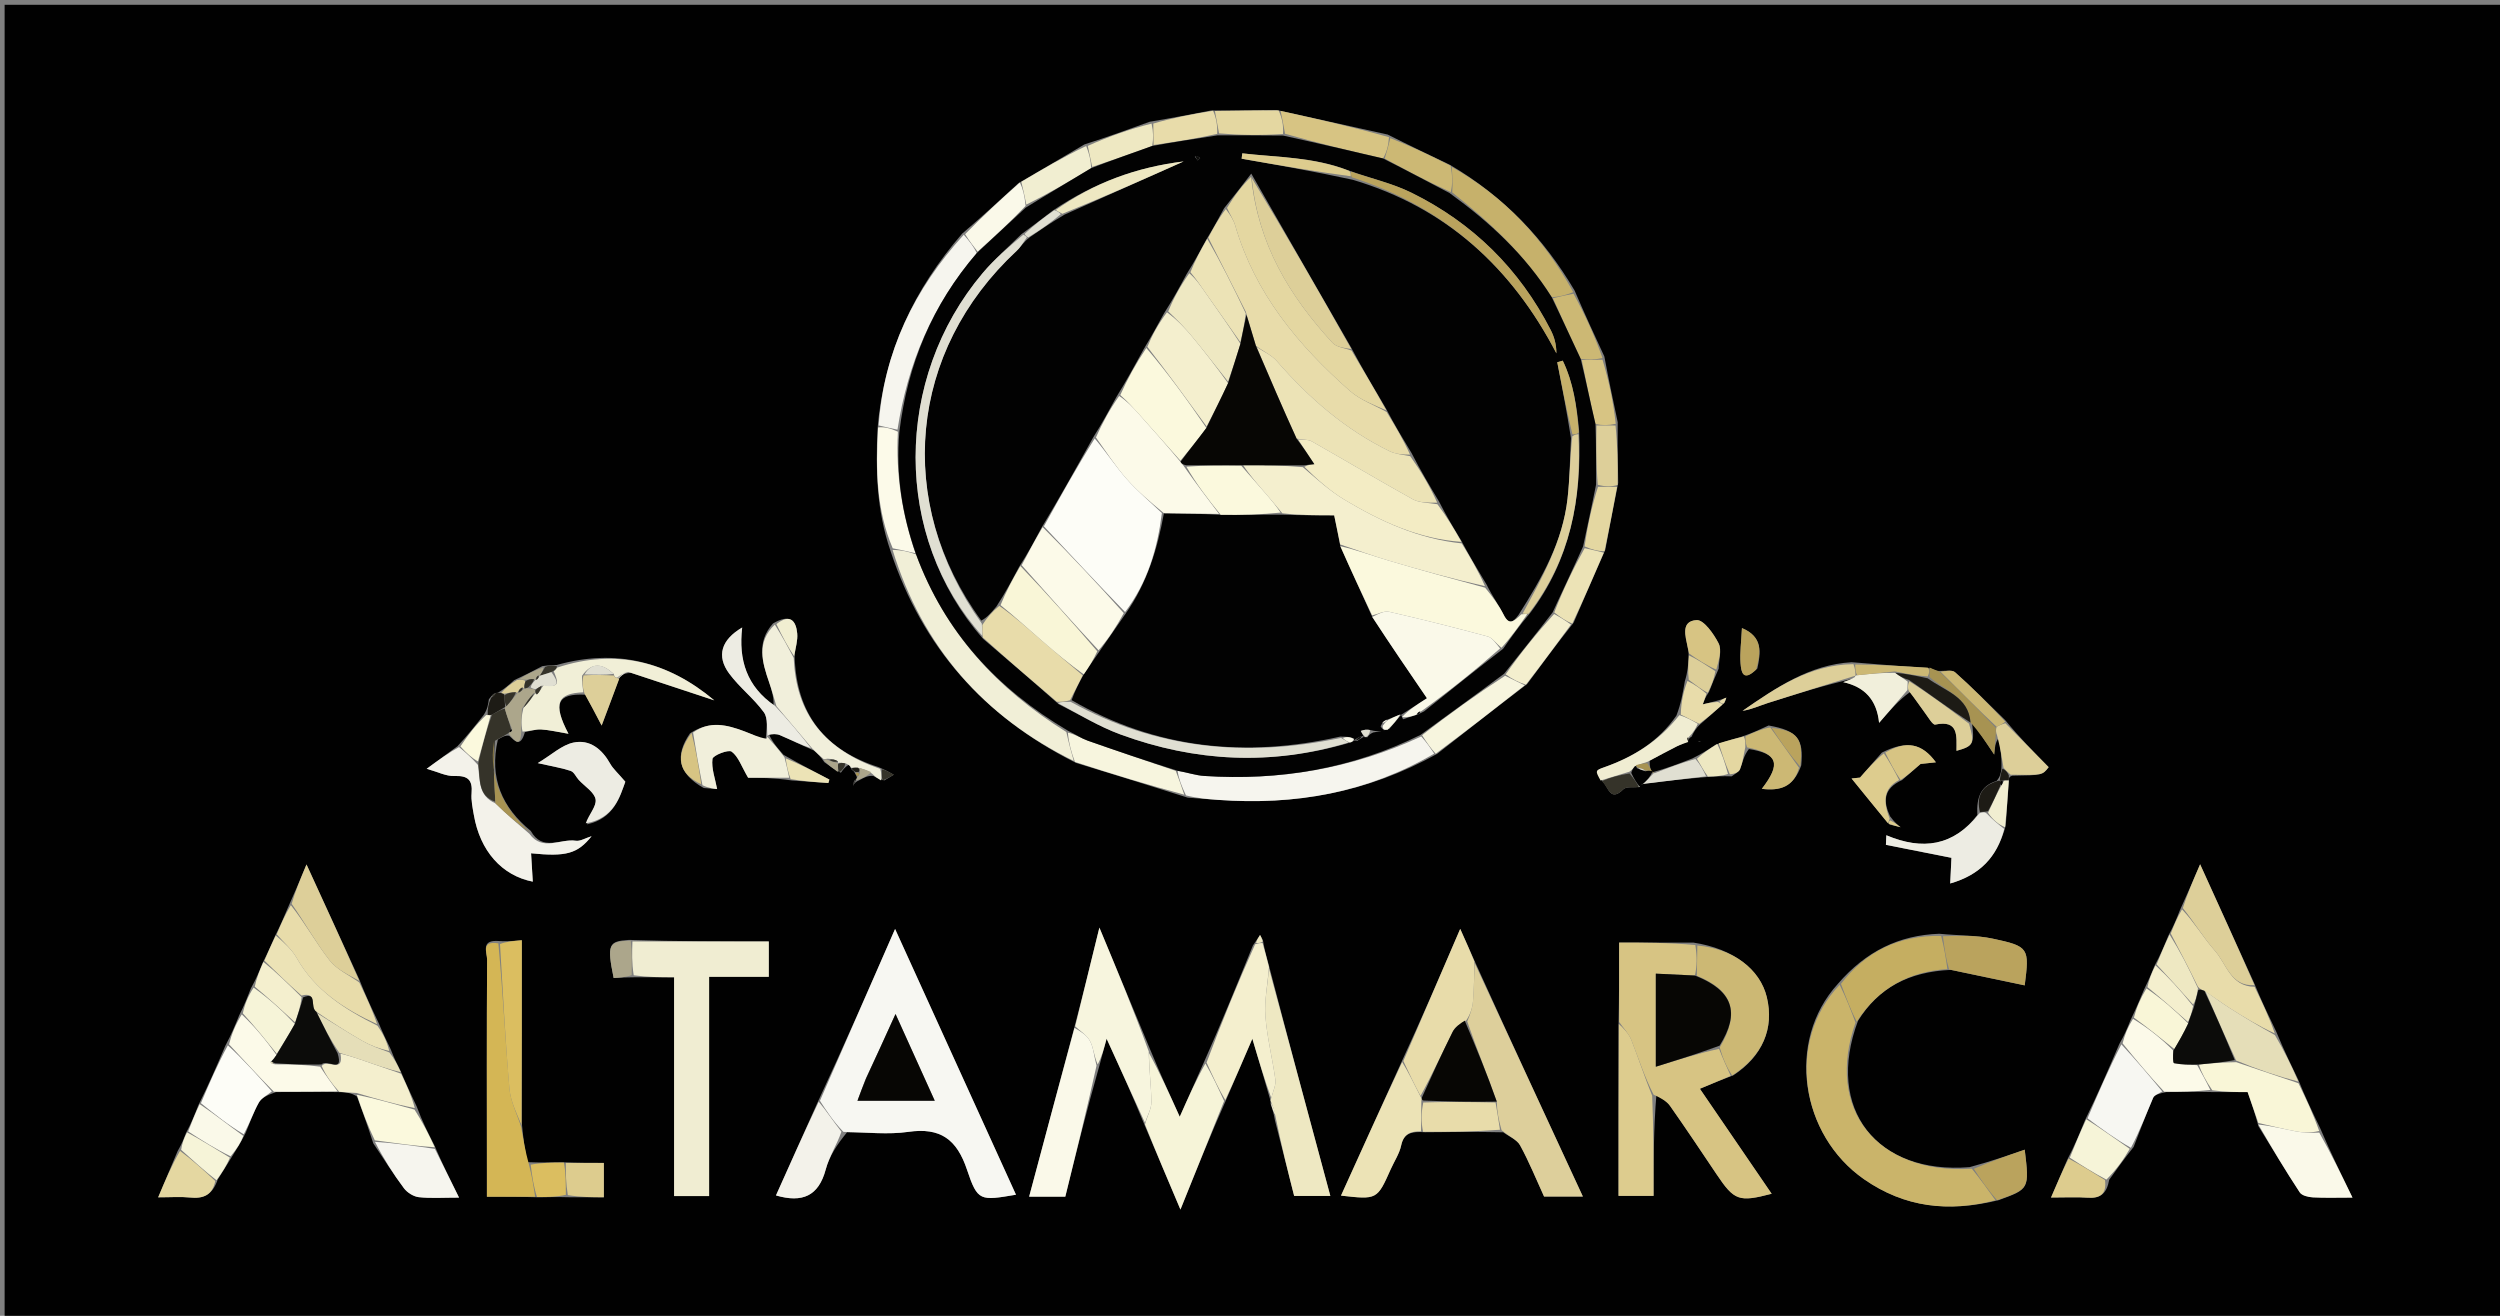 <?xml version="1.0" encoding="UTF-8"?> <svg xmlns="http://www.w3.org/2000/svg" xmlns:xlink="http://www.w3.org/1999/xlink" id="Layer_1" x="0px" y="0px" width="100%" viewBox="0 0 570 300" xml:space="preserve"><rect x="0" y="0" width="570" height="300" fill="#808080" stroke="none"/> <path fill="#010101" opacity="1" stroke="none" d=" M385,301 C256.703,301 128.907,301 1.055,301 C1.055,201.065 1.055,101.131 1.055,1.098 C190.88,1.098 380.76,1.098 570.82,1.098 C570.82,101 570.82,201 570.82,301 C509.131,301 447.315,301 385,301 M195.074,176.559 C195.183,176.698 195.292,176.837 195.377,177.384 C195.377,177.384 195.216,177.76 194.729,178.057 C194.644,178.43 194.559,178.803 194.474,179.176 C194.721,178.714 194.969,178.253 196.066,177.816 C196.982,177.303 197.898,176.791 199.113,176.915 C199.702,177.254 200.291,177.593 201.638,177.927 C202.353,177.497 203.068,177.068 203.783,176.638 C202.844,176.099 201.905,175.559 200.261,174.886 C188.145,171.001 181.462,162.904 181.168,149.246 C181.389,147.636 181.914,145.998 181.766,144.424 C181.481,141.408 180.061,139.897 176.246,142.146 C172.442,146.393 173.765,150.963 175.363,155.574 C175.983,157.363 176.476,159.196 176.355,160.839 C170.3,156.563 168.331,150.486 169.219,143.069 C164.411,145.888 163.318,149.591 166.249,153.563 C168.588,156.733 171.854,159.223 174.166,162.409 C175.155,163.771 174.765,166.133 174.56,168.857 C172.931,168.141 171.331,167.344 169.666,166.723 C165.761,165.265 161.834,164.261 157.322,167.198 C153.776,172.364 154.644,176.404 160.452,179.668 C161.736,179.767 163.02,179.865 163.503,179.902 C163.053,177.513 162.171,175.2 162.443,173.031 C162.542,172.237 166.07,170.831 166.816,171.375 C168.345,172.49 169.05,174.734 170.575,177.33 C172.984,177.33 176.461,177.33 180.593,177.952 C183.349,178.143 186.106,178.334 188.863,178.525 C188.942,178.265 189.02,178.006 189.099,177.746 C185.792,176.01 182.485,174.275 178.64,172.095 C177.416,170.731 176.192,169.367 175.219,167.236 C176.096,167.352 177.051,167.283 177.834,167.617 C180.255,168.65 182.61,169.837 185.579,171.126 C186.333,171.792 187.086,172.458 187.958,173.779 C188.975,174.521 189.993,175.264 191.718,176.173 C192.165,175.538 192.613,174.904 193.485,174.368 C193.761,174.516 193.927,174.744 194.206,175.508 C194.492,175.682 194.778,175.856 195.074,176.559 M123.656,151.88 C121.726,152.888 119.796,153.896 117.247,155.071 C116.176,156.044 115.105,157.017 113.534,157.942 C113.366,157.954 113.199,157.965 112.581,158.194 C112.295,158.394 112.106,158.662 111.466,159.432 C111.305,160.582 111.144,161.732 110.277,163.009 C108.496,165.282 106.716,167.555 104.302,170.142 C102.251,171.644 100.199,173.147 97.283,175.281 C99.816,175.987 101.726,177.004 103.593,176.931 C106.672,176.811 107.783,177.8 107.523,180.86 C107.386,182.479 107.755,184.161 108.034,185.791 C109.445,194.024 114.42,199.628 121.475,201.019 C121.347,198.886 121.218,196.752 121.085,194.55 C129.092,195.363 131.662,194.663 134.891,190.651 C133.399,191.114 132.289,191.841 131.311,191.692 C127.778,191.156 123.678,194.226 121.021,189.454 C114.519,184.14 111.485,177.46 113.509,168.634 C114.365,168.105 115.221,167.576 116.098,167.752 C117.31,168.844 118.639,170.62 119.681,166.916 C120.91,166.698 122.152,166.251 123.365,166.317 C125.214,166.418 127.044,166.875 129.611,167.302 C125.965,160.357 127.079,158.063 133.501,158.4 C134.595,160.489 135.688,162.578 137.177,165.423 C138.826,161.044 139.991,157.95 141.344,154.13 C141.98,153.783 142.615,153.436 143.904,153.416 C150.224,155.505 156.544,157.593 162.864,159.682 C152.222,150.757 140.361,147.83 126.943,151.616 C126.094,151.636 125.245,151.657 123.656,151.88 M455.226,178.057 C451.639,179.156 450.614,181.739 450.831,185.824 C445.395,192.976 438.322,193.916 430.085,190.438 C430.054,191.166 430.022,191.895 429.991,192.623 C434.848,193.585 439.706,194.547 444.932,195.582 C444.866,196.925 444.768,198.923 444.646,201.435 C451.385,199.505 455.331,195.428 457.313,188.252 C457.54,184.839 457.767,181.426 458.065,177.544 C458.065,177.544 457.985,177.078 458.843,176.858 C465.662,176.755 465.662,176.755 467.09,174.911 C463.736,171.506 460.478,168.198 457.165,164.171 C453.382,160.507 449.679,156.752 445.74,153.263 C445.026,152.63 443.347,153.085 441.512,152.949 C440.989,152.697 440.466,152.445 439.253,152.272 C433.826,151.899 428.4,151.525 422.158,150.986 C412.507,151.555 404.926,156.827 397.307,162.068 C399.328,161.766 401.143,160.907 403.038,160.299 C409.654,158.174 416.298,156.136 422.797,154.664 C421.947,154.953 421.097,155.242 420.247,155.531 C425.128,156.606 427.901,159.53 428.434,164.813 C430.896,161.963 432.89,159.656 435.528,157.754 C436.674,159.392 437.788,161.053 438.977,162.659 C439.673,163.599 440.675,165.324 441.223,165.208 C446.682,164.046 446.075,167.936 446.079,171.188 C450.012,170.103 450.26,169.512 449.551,164.353 C451.185,166.802 452.819,169.251 454.676,172.036 C454.817,170.459 454.93,169.187 455.717,168.276 C456.081,170.537 456.446,172.799 456.31,175.45 C456.181,176.277 456.052,177.103 455.226,178.057 M373.505,179.421 C373.494,179.073 373.648,178.878 374.831,178.658 C379.551,178.105 384.271,177.552 389.821,177.106 C391.209,177.02 392.598,176.934 394.834,177.005 C395.487,176.469 396.451,176.057 396.726,175.37 C397.316,173.897 397.55,172.281 398.754,170.782 C405.377,171.853 406.141,174.091 401.699,179.851 C405.828,180.371 408.963,179.434 410.685,174.494 C411.262,168.443 409.845,166.587 403.244,165.413 C401.483,166.233 399.723,167.053 397.207,167.936 C395.423,168.447 393.64,168.958 391.216,169.763 C389.671,170.787 388.125,171.81 385.881,172.917 C383.014,174.038 380.147,175.159 376.567,176.136 C376.339,175.474 376.112,174.812 376.113,173.428 C378.197,172.327 380.268,171.198 382.373,170.139 C383.18,169.733 384.067,169.485 385.02,168.708 C385.02,168.708 385.03,168.239 385.662,167.993 C386.14,167.008 386.618,166.023 387.792,165.008 C389.447,163.541 391.101,162.074 393.235,160.198 C393.358,159.818 393.482,159.439 393.606,159.06 C393.003,159.303 392.4,159.546 391.111,159.879 C390.151,160.121 389.191,160.362 388.231,160.603 C388.516,159.792 388.802,158.98 389.656,157.752 C390.252,156.221 390.848,154.69 391.851,152.461 C391.9,150.51 392.616,148.221 391.84,146.687 C390.741,144.517 388.44,141.281 386.833,141.382 C383.161,141.611 384.293,145.043 384.795,147.581 C384.89,148.059 385.007,148.532 385.013,149.84 C384.914,151.513 384.815,153.185 384.136,155.352 C383.71,157.879 383.285,160.405 382.229,163.141 C378.166,169.05 372.411,172.59 365.784,174.93 C363.677,175.673 363.693,175.72 365.454,178.253 C366.756,179.441 367.091,182.958 370.127,179.953 C370.82,179.267 372.537,179.615 373.505,179.421 M491.2,220.284 C490.563,221.861 489.926,223.437 488.861,225.587 C487.967,227.727 487.073,229.868 485.772,232.567 C485.107,234.233 484.441,235.899 483.21,238.018 C480.79,243.672 478.369,249.326 475.392,255.389 C474.233,258.243 473.074,261.097 471.356,264.376 C470.213,267.035 469.07,269.694 467.634,273.034 C470.902,273.034 473.474,272.892 476.024,273.072 C478.943,273.277 480.341,272.109 480.901,268.98 C482.57,266.643 484.24,264.307 486.466,261.51 C487.929,257.765 489.325,253.991 490.915,250.3 C491.2,249.638 492.283,249.319 493.903,248.993 C497.266,248.942 500.629,248.891 504.889,248.997 C507.476,248.997 510.064,248.997 512.461,248.997 C513.345,251.55 514.122,253.791 514.917,256.761 C518.036,261.812 521.087,266.907 524.347,271.865 C524.828,272.595 526.286,272.942 527.318,272.999 C530.084,273.152 532.865,273.052 536.365,273.052 C533.733,267.635 531.379,262.791 528.992,257.212 C527.345,253.801 525.698,250.39 524.024,246.237 C522.368,242.825 520.712,239.413 519.004,235.27 C517.349,231.842 515.694,228.414 513.99,224.251 C509.995,215.462 505.999,206.672 501.627,197.057 C499.925,201.011 498.631,204.02 496.974,207.636 C496.295,209.374 495.616,211.112 494.395,213.308 C493.498,215.502 492.602,217.697 491.2,220.284 M129.928,272.975 C132.497,272.975 135.066,272.975 137.675,272.975 C137.675,270.075 137.675,267.584 137.675,265.147 C134.555,265.147 131.784,265.147 128.133,264.993 C125.756,265.045 123.38,265.097 120.175,264.971 C119.729,262.311 119.284,259.651 118.972,256.063 C118.972,242.303 118.972,228.543 118.972,214.374 C116.895,214.562 115.448,214.693 113.247,214.532 C109.596,214.433 111.069,217.253 111.06,218.814 C110.959,234.868 111.008,250.922 111.015,266.977 C111.015,268.897 111.015,270.817 111.015,272.851 C115.098,272.851 118.55,272.851 122.872,272.985 C124.922,272.939 126.971,272.893 129.928,272.975 M42.387,258.371 C41.931,259.583 41.474,260.796 40.493,262.471 C39.078,265.831 37.663,269.191 36.063,272.989 C39.009,272.989 41.173,272.81 43.294,273.032 C46.351,273.353 48.432,272.495 49.644,268.911 C50.682,267.27 51.72,265.629 53.085,263.396 C54.004,261.929 54.923,260.462 56.022,258.263 C56.994,255.959 57.797,253.56 59.012,251.392 C59.613,250.319 60.974,249.673 62.914,248.992 C67.603,248.942 72.293,248.892 77.69,249.006 C78.895,249.07 80.099,249.133 81.403,250.021 C82.614,253.344 83.825,256.667 85.108,260.68 C87.418,264.109 89.625,267.615 92.101,270.92 C92.849,271.918 94.292,272.824 95.506,272.958 C98.246,273.259 101.042,273.052 104.661,273.052 C102.605,268.905 100.881,265.425 99.08,261.213 C97.684,258.478 96.289,255.742 95.012,252.29 C93.827,249.796 92.642,247.301 91.313,244.13 C90.599,242.736 89.885,241.342 89.089,239.262 C88.21,237.458 87.332,235.654 86.278,233.131 C84.828,230.09 83.377,227.05 81.902,223.281 C78.047,214.882 74.192,206.484 69.883,197.098 C68.304,200.89 67.236,203.453 65.792,206.606 C64.891,208.746 63.99,210.885 62.656,213.54 C61.864,215.367 61.073,217.194 59.853,219.606 C59.147,221.37 58.442,223.133 57.215,225.328 C56.485,227.22 55.755,229.113 54.532,231.501 C53.661,233.656 52.789,235.811 51.384,238.421 C49.526,242.788 47.667,247.156 45.237,251.96 C44.459,253.963 43.681,255.966 42.387,258.371 M368.946,110.113 C368.873,105.748 368.8,101.383 368.838,96.244 C367.824,91.5 366.81,86.757 365.792,81.28 C363.576,76.505 361.359,71.729 359.013,66.256 C352.068,54.477 342.966,44.839 330.506,37.543 C325.993,35.392 321.481,33.241 316.384,30.676 C308.248,28.883 300.112,27.09 291.069,25.074 C286.378,25.151 281.687,25.228 276.172,25.185 C271.758,26.034 267.344,26.882 262.129,27.759 C257.408,29.468 252.686,31.177 247.235,32.936 C242.442,35.774 237.65,38.612 232.216,41.762 C228.143,45.507 224.07,49.252 219.374,53.262 C208.511,65.875 201.498,80.164 200.074,97.903 C199.665,107.093 199.787,116.223 203.077,125.742 C210.305,147.51 224.277,163.383 245.332,173.943 C253.561,176.469 261.79,178.995 270.816,181.868 C273.13,182.037 275.444,182.208 277.759,182.376 C295.196,183.638 311.746,180.763 327.691,171.863 C334.337,166.659 340.983,161.456 348.188,155.962 C351.521,151.44 354.854,146.918 358.779,141.981 C361.075,136.659 363.37,131.337 366.004,125.361 C366.901,120.579 367.797,115.797 368.946,110.113 M429.068,171.589 C427.406,173.49 425.743,175.391 424.081,177.292 C423.44,177.359 422.798,177.426 422.156,177.494 C424.907,180.884 427.659,184.275 430.85,187.999 C431.808,188.232 432.766,188.465 433.322,188.6 C432.788,188.177 431.961,187.52 430.934,186.117 C429.377,182.799 429.289,179.846 433.688,177.842 C434.804,176.868 435.92,175.894 437.885,174.18 C438.052,174.162 439.608,173.997 441.387,173.807 C438.206,169.463 434.672,168.773 429.068,171.589 M444.8,221.133 C450.417,222.312 456.034,223.49 461.634,224.665 C462.72,216.142 462.636,215.778 454.293,214.003 C450.626,213.224 446.767,213.344 442.149,212.898 C433.004,213.224 425.469,216.85 419.015,224.344 C407.148,237.392 410.513,258.796 425.018,268.879 C434.275,275.314 444.282,276.442 455.684,273.638 C462.706,271.082 462.706,271.082 461.637,262.127 C457.736,263.475 453.86,264.814 449.067,266.111 C427.919,267.823 416.091,252.832 423.618,232.762 C428.298,225.181 435.269,221.549 444.8,221.133 M324.915,258.151 C330.608,258.086 336.302,258.021 342.733,258.162 C344.047,259.133 345.867,259.827 346.579,261.128 C348.646,264.903 350.267,268.921 352.044,272.802 C354.859,272.802 357.453,272.802 360.888,272.802 C352.515,254.731 344.369,237.149 336.102,218.878 C335.221,216.909 334.34,214.939 332.929,211.786 C328.217,222.737 324.091,232.326 319.433,242.378 C314.891,252.409 310.348,262.441 305.748,272.601 C313.987,273.533 313.985,273.532 317.089,266.578 C317.898,264.765 319.07,263.034 319.472,261.137 C320.044,258.432 321.717,257.909 324.915,258.151 M285.661,215.58 C282.093,224.355 278.525,233.13 274.416,242.371 C272.701,246.239 270.985,250.108 268.981,254.627 C266.465,249.072 264.381,244.472 262.168,239.127 C258.52,230.365 254.871,221.604 250.661,211.494 C248.568,220.024 246.853,227.015 244.83,234.708 C241.457,247.332 238.085,259.956 234.645,272.834 C237.787,272.834 240.243,272.834 242.889,272.834 C245.339,262.921 247.76,253.126 250.707,242.81 C251.199,240.967 251.692,239.123 252.306,236.821 C255.391,243.583 258.223,249.791 261.061,256.743 C263.6,262.725 266.139,268.707 269.141,275.78 C272.774,266.75 275.936,258.892 279.629,250.588 C281.519,246.184 283.41,241.78 285.536,236.829 C287.059,241.958 288.364,246.353 289.647,250.87 C289.647,250.87 289.7,250.984 289.729,251.778 C290.067,252.756 290.405,253.735 290.696,255.477 C292.189,261.346 293.682,267.216 295.068,272.668 C298.188,272.668 300.573,272.668 303.314,272.668 C298.581,255.122 293.961,237.995 289.307,220.108 C288.825,218.407 288.343,216.707 287.94,214.347 C287.723,213.956 287.506,213.564 287.29,213.173 C286.892,213.784 286.494,214.395 285.661,215.58 M369.027,233.936 C369.027,246.815 369.027,259.695 369.027,272.665 C371.939,272.665 374.459,272.665 377.011,272.665 C377.011,264.884 377.011,257.444 377.666,249.505 C378.713,250.37 380.009,251.059 380.763,252.13 C384.385,257.276 387.875,262.516 391.384,267.74 C395.423,273.753 396.45,274.14 403.936,272.177 C398.442,264.141 392.991,256.168 387.57,248.238 C389.842,247.286 392.223,246.289 395.241,245.151 C401.86,240.792 404.554,234.473 402.832,227.347 C401.299,221.007 395.193,216.295 386.074,214.908 C380.404,214.908 374.733,214.908 369.163,214.908 C369.163,221.508 369.163,227.258 369.027,233.936 M143.417,214.299 C138.688,214.594 138.369,215.328 139.914,222.986 C141.267,222.904 142.692,222.817 145.032,222.814 C147.793,222.814 150.555,222.814 153.696,222.814 C153.696,239.934 153.696,256.323 153.696,272.697 C156.488,272.697 158.875,272.697 161.677,272.697 C161.677,255.997 161.677,239.616 161.677,222.707 C166.48,222.707 170.872,222.707 175.282,222.707 C175.282,219.747 175.282,217.332 175.282,214.653 C164.729,214.653 154.463,214.653 143.417,214.299 M193.122,258.172 C197.784,258.178 202.524,258.724 207.09,258.066 C214.396,257.014 218.15,259.737 220.481,266.708 C222.908,273.965 223.484,273.772 231.641,272.395 C222.595,252.509 213.595,232.725 204.078,211.804 C198.056,225.573 192.501,238.277 186.388,251.394 C183.229,258.457 180.07,265.519 176.921,272.56 C182.927,274.303 186.637,272.725 188.268,266.631 C189.068,263.644 190.868,260.925 193.122,258.172 M133.839,187.95 C140.076,186.618 141.363,181.516 142.575,178.236 C140.808,176.165 139.771,175.279 139.148,174.161 C137.277,170.802 134.459,168.511 130.721,169.314 C128.086,169.88 125.8,172.071 122.608,173.987 C126.206,174.808 128.243,175.119 130.155,175.786 C130.894,176.044 131.329,177.129 131.941,177.803 C133.298,179.296 135.545,180.634 135.8,182.287 C136.041,183.851 134.201,185.735 133.839,187.95 M400.678,152.409 C401.476,148.75 401.967,145.218 397.164,143.199 C397.011,146.327 396.671,148.779 396.845,151.193 C396.978,153.026 397.328,155.69 400.678,152.409 M387.224,169.179 C387.399,169.121 387.573,169.063 387.748,169.005 C387.57,168.948 387.392,168.891 387.224,169.179 z"></path> <path fill="#F7F7F2" opacity="1" stroke="none" d=" M186.945,250.98 C192.501,238.277 198.056,225.573 204.078,211.804 C213.595,232.725 222.595,252.509 231.641,272.395 C223.484,273.772 222.908,273.965 220.481,266.708 C218.15,259.737 214.396,257.014 207.09,258.066 C202.524,258.724 197.784,258.178 192.295,258.066 C189.96,255.633 188.452,253.307 186.945,250.98 M197.299,246.126 C196.74,247.633 196.18,249.139 195.503,250.964 C201.507,250.964 207.06,250.964 213.119,250.964 C210.166,244.433 207.362,238.234 204.18,231.196 C201.785,236.475 199.753,240.954 197.299,246.126 z"></path> <path fill="#F0EDD2" opacity="1" stroke="none" d=" M144.197,214.653 C154.463,214.653 164.729,214.653 175.282,214.653 C175.282,217.332 175.282,219.747 175.282,222.707 C170.872,222.707 166.48,222.707 161.677,222.707 C161.677,239.616 161.677,255.997 161.677,272.697 C158.875,272.697 156.488,272.697 153.696,272.697 C153.696,256.323 153.696,239.934 153.696,222.814 C150.555,222.814 147.793,222.814 144.488,222.366 C144.028,219.497 144.113,217.075 144.197,214.653 z"></path> <path fill="#D7C483" opacity="1" stroke="none" d=" M394.603,245.292 C392.223,246.289 389.842,247.286 387.57,248.238 C392.991,256.168 398.442,264.141 403.936,272.177 C396.45,274.14 395.423,273.753 391.384,267.74 C387.875,262.516 384.385,257.276 380.763,252.13 C380.009,251.059 378.713,250.37 377.021,249.585 C374.926,245.494 373.587,241.28 371.969,237.175 C371.37,235.654 370.118,234.39 369.163,233.008 C369.163,227.258 369.163,221.508 369.163,214.908 C374.733,214.908 380.404,214.908 386.536,215.472 C386.96,218.182 386.921,220.329 386.433,222.422 C383.116,222.24 380.247,222.112 377.525,221.991 C377.525,229.122 377.525,235.466 377.525,243.213 C382.817,241.561 387.367,240.141 391.947,239.134 C392.852,241.463 393.727,243.378 394.603,245.292 z"></path> <path fill="#CAB46A" opacity="1" stroke="none" d=" M454.961,273.66 C444.282,276.442 434.275,275.314 425.018,268.879 C410.513,258.796 407.148,237.392 419.447,224.545 C420.939,227.546 421.999,230.346 423.059,233.146 C416.091,252.832 427.919,267.823 449.577,266.467 C451.712,269.102 453.337,271.381 454.961,273.66 z"></path> <path fill="#DDCF9B" opacity="1" stroke="none" d=" M336.222,219.567 C344.369,237.149 352.515,254.731 360.888,272.802 C357.453,272.802 354.859,272.802 352.044,272.802 C350.267,268.921 348.646,264.903 346.579,261.128 C345.867,259.827 344.047,259.133 342.361,257.684 C341.655,255.263 341.322,253.319 341.266,251.165 C339.083,244.964 336.621,238.975 334.525,232.891 C335.22,231.282 335.718,229.781 335.845,228.25 C336.084,225.365 336.109,222.462 336.222,219.567 z"></path> <path fill="#F6F5EE" opacity="1" stroke="none" d=" M326.996,171.823 C311.746,180.763 295.196,183.638 277.759,182.376 C275.444,182.208 273.13,182.037 270.404,181.35 C269.352,179.143 268.712,177.453 268.503,175.747 C270.807,176.139 272.663,176.792 274.554,176.915 C291.681,178.03 308.122,175.318 324.04,167.912 C325.27,169.261 326.133,170.542 326.996,171.823 z"></path> <path fill="#F1EFD7" opacity="1" stroke="none" d=" M244.827,173.506 C224.277,163.383 210.305,147.51 203.513,125.384 C205.539,125.398 207.128,125.77 208.868,126.415 C215.452,144.203 227.333,157.044 243.129,166.906 C243.667,169.384 244.247,171.445 244.827,173.506 z"></path> <path fill="#F7F5DE" opacity="1" stroke="none" d=" M261.054,255.999 C258.223,249.791 255.391,243.583 252.306,236.821 C251.692,239.123 251.199,240.967 250.273,242.699 C249.433,240.831 249.339,238.909 248.525,237.366 C247.818,236.023 246.299,235.109 245.138,234.006 C246.853,227.015 248.568,220.024 250.661,211.494 C254.871,221.604 258.52,230.365 261.914,239.725 C261.976,243.968 262.483,247.611 262.518,251.259 C262.533,252.834 261.572,254.419 261.054,255.999 z"></path> <path fill="#D4B655" opacity="1" stroke="none" d=" M122.002,272.851 C118.55,272.851 115.098,272.851 111.015,272.851 C111.015,270.817 111.015,268.897 111.015,266.977 C111.008,250.922 110.959,234.868 111.06,218.814 C111.069,217.253 109.596,214.433 113.624,215.087 C114.683,226.488 115.207,237.348 116.147,248.172 C116.408,251.167 117.907,254.054 118.838,256.991 C119.284,259.651 119.729,262.311 120.585,265.461 C121.331,268.251 121.667,270.551 122.002,272.851 z"></path> <path fill="#EEE8C2" opacity="1" stroke="none" d=" M289.342,220.869 C293.961,237.995 298.581,255.122 303.314,272.668 C300.573,272.668 298.188,272.668 295.068,272.668 C293.682,267.216 292.189,261.346 290.848,254.731 C290.566,252.985 290.133,251.985 289.7,250.984 C289.7,250.984 289.647,250.87 289.834,250.396 C290.298,248.666 290.948,247.36 290.785,246.164 C290.125,241.32 288.873,236.535 288.511,231.678 C288.245,228.115 289.027,224.475 289.342,220.869 z"></path> <path fill="#F6F4D8" opacity="1" stroke="none" d=" M261.058,256.371 C261.572,254.419 262.533,252.834 262.518,251.259 C262.483,247.611 261.976,243.968 261.979,240.098 C264.381,244.472 266.465,249.072 268.981,254.627 C270.985,250.108 272.701,246.239 274.831,242.481 C276.529,245.406 277.813,248.221 279.097,251.035 C275.936,258.892 272.774,266.75 269.141,275.78 C266.139,268.707 263.6,262.725 261.058,256.371 z"></path> <path fill="#FAF9E9" opacity="1" stroke="none" d=" M244.984,234.357 C246.299,235.109 247.818,236.023 248.525,237.366 C249.339,238.909 249.433,240.831 250.01,242.96 C247.76,253.126 245.339,262.921 242.889,272.834 C240.243,272.834 237.787,272.834 234.645,272.834 C238.085,259.956 241.457,247.332 244.984,234.357 z"></path> <path fill="#F4EFCE" opacity="1" stroke="none" d=" M279.363,250.811 C277.813,248.221 276.529,245.406 275.101,242.248 C278.525,233.13 282.093,224.355 286.172,215.293 C287.076,215.006 287.468,215.007 287.86,215.007 C288.343,216.707 288.825,218.407 289.324,220.488 C289.027,224.475 288.245,228.115 288.511,231.678 C288.873,236.535 290.125,241.32 290.785,246.164 C290.948,247.36 290.298,248.666 289.845,250.334 C288.364,246.353 287.059,241.958 285.536,236.829 C283.41,241.78 281.519,246.184 279.363,250.811 z"></path> <path fill="#CCB874" opacity="1" stroke="none" d=" M386.882,222.476 C386.921,220.329 386.96,218.182 386.994,215.579 C395.193,216.295 401.299,221.007 402.832,227.347 C404.554,234.473 401.86,240.792 394.922,245.222 C393.727,243.378 392.852,241.463 392.099,238.825 C396.824,230.849 395.105,225.821 386.882,222.476 z"></path> <path fill="#E8DCAA" opacity="1" stroke="none" d=" M336.162,219.223 C336.109,222.462 336.084,225.365 335.845,228.25 C335.718,229.781 335.22,231.282 334.326,232.618 C332.888,233.382 331.74,234.188 331.188,235.292 C328.756,240.164 326.495,245.123 323.874,249.859 C322.372,247.084 321.169,244.499 319.965,241.915 C324.091,232.326 328.217,222.737 332.929,211.786 C334.34,214.939 335.221,216.909 336.162,219.223 z"></path> <path fill="#DDCC8E" opacity="1" stroke="none" d=" M369.095,233.472 C370.118,234.39 371.37,235.654 371.969,237.175 C373.587,241.28 374.926,245.494 376.694,249.835 C377.011,257.444 377.011,264.884 377.011,272.665 C374.459,272.665 371.939,272.665 369.027,272.665 C369.027,259.695 369.027,246.815 369.095,233.472 z"></path> <path fill="#F6F5EE" opacity="1" stroke="none" d=" M200.336,96.999 C201.498,80.164 208.511,65.875 219.737,53.523 C221.032,54.982 221.964,56.179 222.709,57.699 C212.541,69.534 206.955,82.979 204.622,97.965 C202.967,97.619 201.652,97.309 200.336,96.999 z"></path> <path fill="#F3F2EA" opacity="1" stroke="none" d=" M120.707,190.102 C123.678,194.226 127.778,191.156 131.311,191.692 C132.289,191.841 133.399,191.114 134.891,190.651 C131.662,194.663 129.092,195.363 121.085,194.55 C121.218,196.752 121.347,198.886 121.477,201.013 C114.42,199.628 109.445,194.024 108.034,185.791 C107.755,184.161 107.386,182.479 107.523,180.86 C107.783,177.8 106.672,176.811 103.593,176.931 C101.726,177.004 99.816,175.987 97.283,175.281 C100.199,173.147 102.251,171.644 104.663,170.334 C106.309,171.684 107.593,172.841 108.965,174.402 C109.483,177.886 108.976,181.421 112.96,183.166 C115.567,185.721 118.137,187.912 120.707,190.102 z"></path> <path fill="#ECE3B6" opacity="1" stroke="none" d=" M319.699,242.147 C321.169,244.499 322.372,247.084 323.891,250.05 C324.206,250.433 324.092,250.798 324.059,251.246 C324.017,253.779 324.007,255.864 323.998,257.95 C321.717,257.909 320.044,258.432 319.472,261.137 C319.07,263.034 317.898,264.765 317.089,266.578 C313.985,273.532 313.987,273.533 305.748,272.601 C310.348,262.441 314.891,252.409 319.699,242.147 z"></path> <path fill="#F9F6D7" opacity="1" stroke="none" d=" M514.899,256.033 C514.122,253.791 513.345,251.55 512.461,248.997 C510.064,248.997 507.476,248.997 504.399,248.58 C502.926,246.393 501.943,244.624 501.345,242.71 C504.338,242.398 506.945,242.231 509.868,242.179 C514.807,243.857 519.429,245.418 524.051,246.98 C525.698,250.39 527.345,253.801 528.77,257.861 C526.833,258.331 525.095,258.268 523.408,257.943 C520.555,257.394 517.734,256.678 514.899,256.033 z"></path> <path fill="#F7F7F2" opacity="1" stroke="none" d=" M475.949,254.98 C478.369,249.326 480.79,243.672 483.672,238.108 C487.089,241.747 490.043,245.294 492.997,248.842 C492.283,249.319 491.2,249.638 490.915,250.3 C489.325,253.991 487.929,257.765 485.849,261.706 C482.137,259.595 479.043,257.287 475.949,254.98 z"></path> <path fill="#C5AE61" opacity="1" stroke="none" d=" M423.338,232.954 C421.999,230.346 420.939,227.546 419.742,224.323 C425.469,216.85 433.004,213.224 442.574,213.387 C443.331,216.232 443.663,218.589 443.995,220.945 C435.269,221.549 428.298,225.181 423.338,232.954 z"></path> <path fill="#C6B16B" opacity="1" stroke="none" d=" M330.995,38.052 C342.966,44.839 352.068,54.477 358.698,66.615 C356.943,67.311 355.503,67.649 353.803,67.772 C347.686,58.068 339.676,50.664 331.106,43.87 C331.261,41.791 331.128,39.922 330.995,38.052 z"></path> <path fill="#E8DCAA" opacity="1" stroke="none" d=" M494.936,212.85 C495.616,211.112 496.295,209.374 497.502,207.345 C500.326,210.313 502.373,213.793 504.991,216.77 C507.669,219.817 508.609,224.941 514.039,224.986 C515.694,228.414 517.349,231.842 518.654,235.63 C514.988,233.944 511.649,231.935 508.366,229.84 C506.472,228.631 504.666,227.285 502.617,225.921 C502.01,225.686 501.605,225.53 501.129,224.968 C499.016,220.658 496.976,216.754 494.936,212.85 z"></path> <path fill="#FAF9E9" opacity="1" stroke="none" d=" M514.908,256.397 C517.734,256.678 520.555,257.394 523.408,257.943 C525.095,258.268 526.833,258.331 528.786,258.229 C531.379,262.791 533.733,267.635 536.365,273.052 C532.865,273.052 530.084,273.152 527.318,272.999 C526.286,272.942 524.828,272.595 524.347,271.865 C521.087,266.907 518.036,261.812 514.908,256.397 z"></path> <path fill="#F1EFD7" opacity="1" stroke="none" d=" M133.001,157.847 C127.079,158.063 125.965,160.357 129.611,167.302 C127.044,166.875 125.214,166.418 123.365,166.317 C122.152,166.251 120.91,166.698 119.143,166.807 C118.741,164.988 118.876,163.278 119.344,161.402 C120.49,160.173 121.303,159.11 122.076,158.046 C122.036,158.045 122.063,158.121 122.408,158.337 C123.06,157.761 123.367,156.968 124.001,156.148 C128.074,157.027 127.062,155.119 126.262,153.074 C126.667,152.694 126.861,152.451 127.054,152.208 C140.361,147.83 152.222,150.757 162.864,159.682 C156.544,157.593 150.224,155.505 143.255,153.198 C142.036,153.463 141.466,153.946 140.713,154.504 C140.246,154.499 140.07,154.316 139.935,153.647 C137.37,151.321 134.997,150.839 132.71,154.068 C132.665,155.468 132.833,156.658 133.001,157.847 z"></path> <path fill="#FDFDF7" opacity="1" stroke="none" d=" M45.809,251.523 C47.667,247.156 49.526,242.788 51.956,238.338 C55.683,241.781 58.838,245.308 61.992,248.834 C60.974,249.673 59.613,250.319 59.012,251.392 C57.797,253.56 56.994,255.959 55.576,258.625 C52.023,256.498 48.916,254.01 45.809,251.523 z"></path> <path fill="#F1EFDB" opacity="1" stroke="none" d=" M193.984,175.052 C193.927,174.744 193.761,174.516 192.956,174.112 C191.96,173.872 191.492,173.886 191.019,173.938 C191.013,173.975 191.085,173.954 191.066,173.581 C190.352,173.13 189.656,173.052 188.676,172.983 C188.208,173.036 188.024,173.081 187.84,173.125 C187.086,172.458 186.333,171.792 185.23,170.704 C182.263,167.191 179.645,164.099 177.027,161.008 C176.476,159.196 175.983,157.363 175.363,155.574 C173.765,150.963 172.442,146.393 176.657,142.411 C178.37,145.118 179.671,147.562 180.973,150.005 C181.462,162.904 188.145,171.001 200.703,175.312 C201.057,176.469 200.969,177.2 200.88,177.932 C200.291,177.593 199.702,177.254 198.811,176.376 C197.646,175.586 196.783,175.335 195.594,175.04 C194.84,175.015 194.412,175.034 193.984,175.052 z"></path> <path fill="#F1EFDB" opacity="1" stroke="none" d=" M179.937,177.33 C176.461,177.33 172.984,177.33 170.575,177.33 C169.05,174.734 168.345,172.49 166.816,171.375 C166.07,170.831 162.542,172.237 162.443,173.031 C162.171,175.2 163.053,177.513 163.503,179.902 C163.02,179.865 161.736,179.767 160.164,179.03 C159.257,174.6 158.639,170.809 158.021,167.017 C161.834,164.261 165.761,165.265 169.666,166.723 C171.331,167.344 172.931,168.141 174.779,168.434 C174.998,168.01 174.968,168.004 174.968,168.004 C176.192,169.367 177.416,170.731 178.864,172.673 C179.371,174.611 179.654,175.971 179.937,177.33 z"></path> <path fill="#E8DCAA" opacity="1" stroke="none" d=" M81.927,224.009 C83.377,227.05 84.828,230.09 85.982,233.51 C78.514,230.095 71.822,225.801 67.653,218.431 C66.512,216.414 64.631,214.815 63.089,213.024 C63.99,210.885 64.891,208.746 66.312,206.376 C69.563,210.442 72.016,214.954 75.134,218.948 C76.81,221.094 79.626,222.351 81.927,224.009 z"></path> <path fill="#E5DEB8" opacity="1" stroke="none" d=" M502.82,226 C504.666,227.285 506.472,228.631 508.366,229.84 C511.649,231.935 514.988,233.944 518.68,235.994 C520.712,239.413 522.368,242.825 524.037,246.609 C519.429,245.418 514.807,243.857 509.835,241.8 C507.264,236.204 505.042,231.102 502.82,226 z"></path> <path fill="#BAA35D" opacity="1" stroke="none" d=" M444.398,221.039 C443.663,218.589 443.331,216.232 442.997,213.466 C446.767,213.344 450.626,213.224 454.293,214.003 C462.636,215.778 462.72,216.142 461.634,224.665 C456.034,223.49 450.417,222.312 444.398,221.039 z"></path> <path fill="#FCFAE9" opacity="1" stroke="none" d=" M62.453,248.913 C58.838,245.308 55.683,241.781 52.223,238.11 C52.789,235.811 53.661,233.656 55.123,231.29 C58.179,234.141 60.644,237.203 63.042,240.53 C62.614,241.201 62.254,241.608 61.667,242.128 C61.758,242.416 62.075,242.593 62.816,242.673 C66.48,242.669 69.719,242.76 73,243.2 C74.355,245.314 75.669,247.078 76.982,248.843 C72.293,248.892 67.603,248.942 62.453,248.913 z"></path> <path fill="#ECE3B6" opacity="1" stroke="none" d=" M62.872,213.282 C64.631,214.815 66.512,216.414 67.653,218.431 C71.822,225.801 78.514,230.095 86.07,233.87 C87.332,235.654 88.21,237.458 88.745,239.616 C86.477,239.101 84.469,238.378 82.645,237.331 C79.131,235.315 75.721,233.117 72.122,230.669 C70.555,229.639 72.508,226.004 68.743,226.988 C65.688,224.305 62.985,221.663 60.282,219.021 C61.073,217.194 61.864,215.367 62.872,213.282 z"></path> <path fill="#F3F2EA" opacity="1" stroke="none" d=" M186.666,251.187 C188.452,253.307 189.96,255.633 191.841,258.022 C190.868,260.925 189.068,263.644 188.268,266.631 C186.637,272.725 182.927,274.303 176.921,272.56 C180.07,265.519 183.229,258.457 186.666,251.187 z"></path> <path fill="#EDECE3" opacity="1" stroke="none" d=" M133.558,187.714 C134.201,185.735 136.041,183.851 135.8,182.287 C135.545,180.634 133.298,179.296 131.941,177.803 C131.329,177.129 130.894,176.044 130.155,175.786 C128.243,175.119 126.206,174.808 122.608,173.987 C125.8,172.071 128.086,169.88 130.721,169.314 C134.459,168.511 137.277,170.802 139.148,174.161 C139.771,175.279 140.808,176.165 142.575,178.236 C141.363,181.516 140.076,186.618 133.558,187.714 z"></path> <path fill="#DBBE60" opacity="1" stroke="none" d=" M118.905,256.527 C117.907,254.054 116.408,251.167 116.147,248.172 C115.207,237.348 114.683,226.488 114.001,215.233 C115.448,214.693 116.895,214.562 118.972,214.374 C118.972,228.543 118.972,242.303 118.905,256.527 z"></path> <path fill="#EDECE3" opacity="1" stroke="none" d=" M456.97,188.998 C455.331,195.428 451.385,199.505 444.646,201.435 C444.768,198.923 444.866,196.925 444.932,195.582 C439.706,194.547 434.848,193.585 429.991,192.623 C430.022,191.895 430.054,191.166 430.085,190.438 C438.322,193.916 445.395,192.976 451.279,185.453 C452.149,185.1 452.57,185.118 452.998,185.502 C454.325,186.912 455.647,187.955 456.97,188.998 z"></path> <path fill="#F7F5DE" opacity="1" stroke="none" d=" M245.079,173.725 C244.247,171.445 243.667,169.384 243.483,167.038 C245.26,167.473 246.579,168.368 248.034,168.882 C254.692,171.234 261.388,173.479 268.071,175.762 C268.712,177.453 269.352,179.143 270.006,181.177 C261.79,178.995 253.561,176.469 245.079,173.725 z"></path> <path fill="#D7C483" opacity="1" stroke="none" d=" M291.976,25.297 C300.112,27.09 308.248,28.883 316.686,31.284 C316.563,33.312 316.138,34.732 315.331,36.125 C307.629,34.35 300.308,32.603 292.991,30.497 C292.655,28.524 292.315,26.911 291.976,25.297 z"></path> <path fill="#F6F5EE" opacity="1" stroke="none" d=" M99.156,261.945 C100.881,265.425 102.605,268.905 104.661,273.052 C101.042,273.052 98.246,273.259 95.506,272.958 C94.292,272.824 92.849,271.918 92.101,270.92 C89.625,267.615 87.418,264.109 85.492,260.338 C90.303,260.645 94.729,261.295 99.156,261.945 z"></path> <path fill="#DDCF99" opacity="1" stroke="none" d=" M514.015,224.618 C508.609,224.941 507.669,219.817 504.991,216.77 C502.373,213.793 500.326,210.313 497.683,207.041 C498.631,204.02 499.925,201.011 501.627,197.057 C505.999,206.672 509.995,215.462 514.015,224.618 z"></path> <path fill="#FCFAE9" opacity="1" stroke="none" d=" M200.205,97.451 C201.652,97.309 202.967,97.619 204.716,98.425 C204.223,108.272 205.695,117.309 208.717,126.143 C207.128,125.77 205.539,125.398 203.541,125.007 C199.787,116.223 199.665,107.093 200.205,97.451 z"></path> <path fill="#FCFAE9" opacity="1" stroke="none" d=" M493.45,248.917 C490.043,245.294 487.089,241.747 483.955,237.882 C484.441,235.899 485.107,234.233 486.327,232.297 C489.842,234.421 492.804,236.815 495.526,239.538 C495.416,240.753 495.401,242.346 495.7,242.407 C497.412,242.757 499.199,242.744 500.96,242.855 C501.943,244.624 502.926,246.393 503.951,248.501 C500.629,248.891 497.266,248.942 493.45,248.917 z"></path> <path fill="#F4EFCE" opacity="1" stroke="none" d=" M77.336,248.924 C75.669,247.078 74.355,245.314 73.34,243.053 C74.528,241.323 78.451,244.949 77.636,240.248 C79.523,240.676 80.997,241.171 82.466,241.679 C85.465,242.718 88.46,243.764 91.457,244.807 C92.642,247.301 93.827,249.796 94.569,252.636 C89.852,251.72 85.578,250.458 81.303,249.197 C80.099,249.133 78.895,249.07 77.336,248.924 z"></path> <path fill="#DDCF99" opacity="1" stroke="none" d=" M81.915,223.645 C79.626,222.351 76.81,221.094 75.134,218.948 C72.016,214.954 69.563,210.442 66.501,206.08 C67.236,203.453 68.304,200.89 69.883,197.098 C74.192,206.484 78.047,214.882 81.915,223.645 z"></path> <path fill="#FBF9DD" opacity="1" stroke="none" d=" M81.353,249.609 C85.578,250.458 89.852,251.72 94.51,252.994 C96.289,255.742 97.684,258.478 99.118,261.579 C94.729,261.295 90.303,260.645 85.456,259.993 C83.825,256.667 82.614,253.344 81.353,249.609 z"></path> <path fill="#F7F5DE" opacity="1" stroke="none" d=" M327.344,171.843 C326.133,170.542 325.27,169.261 324.242,167.627 C330.322,162.825 336.566,158.375 343.162,154.072 C344.885,154.897 346.257,155.575 347.629,156.252 C340.983,161.456 334.337,166.659 327.344,171.843 z"></path> <path fill="#EDECE3" opacity="1" stroke="none" d=" M176.691,160.923 C179.645,164.099 182.263,167.191 184.936,170.623 C182.61,169.837 180.255,168.65 177.834,167.617 C177.051,167.283 176.096,167.352 175.094,167.62 C174.968,168.004 174.998,168.01 175,168.025 C174.765,166.133 175.155,163.771 174.166,162.409 C171.854,159.223 168.588,156.733 166.249,153.563 C163.318,149.591 164.411,145.888 169.219,143.069 C168.331,150.486 170.3,156.563 176.691,160.923 z"></path> <path fill="#E8DCAA" opacity="1" stroke="none" d=" M324.456,258.05 C324.007,255.864 324.017,253.779 324.507,251.37 C330.32,251.157 335.654,251.266 340.988,251.376 C341.322,253.319 341.655,255.263 341.992,257.581 C336.302,258.021 330.608,258.086 324.456,258.05 z"></path> <path fill="#F6F4D8" opacity="1" stroke="none" d=" M475.67,255.185 C479.043,257.287 482.137,259.595 485.571,261.936 C484.24,264.307 482.57,266.643 480.253,268.947 C477.042,267.259 474.479,265.605 471.916,263.95 C473.074,261.097 474.233,258.243 475.67,255.185 z"></path> <path fill="#F1EED1" opacity="1" stroke="none" d=" M232.858,41.45 C237.65,38.612 242.442,35.774 247.649,33.287 C248.381,35.112 248.699,36.584 248.788,38.338 C243.711,41.431 238.864,44.243 234.005,46.645 C233.615,44.639 233.236,43.044 232.858,41.45 z"></path> <path fill="#F0EDD2" opacity="1" stroke="none" d=" M387.096,165.038 C386.618,166.023 386.14,167.008 385.058,168.027 C384.609,168.43 384.763,168.797 384.918,169.165 C384.067,169.485 383.18,169.733 382.373,170.139 C380.268,171.198 378.197,172.327 375.686,173.667 C374.505,174.084 373.751,174.261 372.8,174.667 C372.362,175.204 372.121,175.511 371.493,175.951 C369.049,176.707 366.992,177.331 364.934,177.955 C363.693,175.72 363.677,175.673 365.784,174.93 C372.411,172.59 378.166,169.05 382.905,163.049 C384.754,163.65 385.925,164.344 387.096,165.038 z"></path> <path fill="#F4EFCE" opacity="1" stroke="none" d=" M347.909,156.107 C346.257,155.575 344.885,154.897 343.291,153.758 C346.695,148.857 350.321,144.419 354.329,139.991 C355.869,140.799 357.028,141.598 358.187,142.397 C354.854,146.918 351.521,151.44 347.909,156.107 z"></path> <path fill="#CCB874" opacity="1" stroke="none" d=" M315.712,36.152 C316.138,34.732 316.563,33.312 316.978,31.491 C321.481,33.241 325.993,35.392 330.75,37.798 C331.128,39.922 331.261,41.791 330.77,43.789 C325.335,41.33 320.524,38.741 315.712,36.152 z"></path> <path fill="#E4D7A1" opacity="1" stroke="none" d=" M49.087,269.272 C48.432,272.495 46.351,273.353 43.294,273.032 C41.173,272.81 39.009,272.989 36.063,272.989 C37.663,269.191 39.078,265.831 41.045,262.401 C44.093,264.644 46.59,266.958 49.087,269.272 z"></path> <path fill="#E4D7A1" opacity="1" stroke="none" d=" M291.523,25.185 C292.315,26.911 292.655,28.524 292.527,30.551 C287.371,30.892 282.682,30.82 277.941,30.405 C277.591,28.476 277.293,26.891 276.995,25.306 C281.687,25.228 286.378,25.151 291.523,25.185 z"></path> <path fill="#BAA35D" opacity="1" stroke="none" d=" M455.323,273.649 C453.337,271.381 451.712,269.102 450.036,266.488 C453.86,264.814 457.736,263.475 461.637,262.127 C462.706,271.082 462.706,271.082 455.323,273.649 z"></path> <path fill="#FAF9E9" opacity="1" stroke="none" d=" M232.537,41.606 C233.236,43.044 233.615,44.639 233.835,46.945 C230.083,50.897 226.489,54.137 222.896,57.377 C221.964,56.179 221.032,54.982 220.049,53.391 C224.07,49.252 228.143,45.507 232.537,41.606 z"></path> <path fill="#ECE3B6" opacity="1" stroke="none" d=" M358.483,142.189 C357.028,141.598 355.869,140.799 354.378,139.638 C356.347,134.511 358.649,129.745 361.302,124.983 C362.99,125.329 364.328,125.672 365.665,126.015 C363.37,131.337 361.075,136.659 358.483,142.189 z"></path> <path fill="#CCB874" opacity="1" stroke="none" d=" M354.062,67.987 C355.503,67.649 356.943,67.311 358.762,66.963 C361.359,71.729 363.576,76.505 365.365,81.643 C363.506,82.034 362.074,82.062 360.409,81.843 C358.138,77.059 356.1,72.523 354.062,67.987 z"></path> <path fill="#F9F6D7" opacity="1" stroke="none" d=" M495.766,239.208 C492.804,236.815 489.842,234.421 486.53,232.018 C487.073,229.868 487.967,227.727 489.401,225.353 C492.915,227.749 495.89,230.377 498.911,233.343 C497.894,235.523 496.83,237.365 495.766,239.208 z"></path> <path fill="#F1EFDB" opacity="1" stroke="none" d=" M434.883,157.348 C432.89,159.656 430.896,161.963 428.434,164.813 C427.901,159.53 425.128,156.606 420.247,155.531 C421.097,155.242 421.947,154.953 422.902,154.373 C423.006,154.081 423.05,154.018 423.452,153.954 C426.58,153.622 429.305,153.354 432.111,153.398 C433.105,154.185 434.019,154.66 434.951,155.411 C434.941,156.241 434.912,156.795 434.883,157.348 z"></path> <path fill="#EEE8C2" opacity="1" stroke="none" d=" M249.016,38.057 C248.699,36.584 248.381,35.112 248.014,33.262 C252.686,31.177 257.408,29.468 262.553,28.188 C262.987,30.097 262.997,31.576 262.707,33.276 C257.943,35.017 253.48,36.537 249.016,38.057 z"></path> <path fill="#E5DEB8" opacity="1" stroke="none" d=" M91.385,244.469 C88.46,243.764 85.465,242.718 82.466,241.679 C80.997,241.171 79.523,240.676 77.382,240.053 C75.231,236.952 73.75,233.973 72.268,230.994 C75.721,233.117 79.131,235.315 82.645,237.331 C84.469,238.378 86.477,239.101 88.786,239.959 C89.885,241.342 90.599,242.736 91.385,244.469 z"></path> <path fill="#E8DCAA" opacity="1" stroke="none" d=" M263.007,33.056 C262.997,31.576 262.987,30.097 262.954,28.174 C267.344,26.882 271.758,26.034 276.584,25.246 C277.293,26.891 277.591,28.476 277.525,30.517 C272.443,31.668 267.725,32.362 263.007,33.056 z"></path> <path fill="#DDCF99" opacity="1" stroke="none" d=" M435.206,157.551 C434.912,156.795 434.941,156.241 435.315,155.337 C440.091,158.34 444.522,161.693 448.97,165.023 C448.988,165 448.94,165.033 448.94,165.033 C450.26,169.512 450.012,170.103 446.079,171.188 C446.075,167.936 446.682,164.046 441.223,165.208 C440.675,165.324 439.673,163.599 438.977,162.659 C437.788,161.053 436.674,159.392 435.206,157.551 z"></path> <path fill="#CCB874" opacity="1" stroke="none" d=" M397.963,167.874 C399.723,167.053 401.483,166.233 403.617,165.852 C406.053,169.21 408.114,172.129 410.176,175.048 C408.963,179.434 405.828,180.371 401.699,179.851 C406.141,174.091 405.377,171.853 398.339,170.397 C397.937,169.299 397.95,168.586 397.963,167.874 z"></path> <path fill="#D7C483" opacity="1" stroke="none" d=" M360.642,82.091 C362.074,82.062 363.506,82.034 365.367,82.009 C366.81,86.757 367.824,91.5 368.389,96.63 C366.627,97.011 365.314,97.006 363.768,96.674 C362.57,91.595 361.606,86.843 360.642,82.091 z"></path> <path fill="#F6F4D8" opacity="1" stroke="none" d=" M63.11,240.265 C60.644,237.203 58.179,234.141 55.369,231.042 C55.755,229.113 56.485,227.22 57.831,225.176 C61.39,227.713 64.335,230.403 67.228,233.447 C65.821,235.955 64.465,238.11 63.11,240.265 z"></path> <path fill="#DDCC8E" opacity="1" stroke="none" d=" M430.41,187.666 C427.659,184.275 424.907,180.884 422.156,177.494 C422.798,177.426 423.44,177.359 424.081,177.292 C425.743,175.391 427.406,173.49 429.519,171.773 C430.977,173.917 431.985,175.876 432.992,177.836 C429.289,179.846 429.377,182.799 430.846,186.684 C430.642,187.39 430.526,187.528 430.41,187.666 z"></path> <path fill="#DDCF99" opacity="1" stroke="none" d=" M457.221,164.891 C460.478,168.198 463.736,171.506 467.09,174.911 C465.662,176.755 465.662,176.755 458.431,176.632 C457.617,175.958 457.214,175.509 456.811,175.06 C456.446,172.799 456.081,170.537 455.357,167.77 C455.013,166.829 455.029,166.395 455.235,165.706 C456.023,165.264 456.622,165.077 457.221,164.891 z"></path> <path fill="#E4D7A1" opacity="1" stroke="none" d=" M365.835,125.688 C364.328,125.672 362.99,125.329 361.298,124.583 C361.946,119.781 362.949,115.383 364.348,110.988 C366.06,110.998 367.377,111.006 368.693,111.015 C367.797,115.797 366.901,120.579 365.835,125.688 z"></path> <path fill="#DDCC8E" opacity="1" stroke="none" d=" M471.636,264.163 C474.479,265.605 477.042,267.259 479.94,269.052 C480.341,272.109 478.943,273.277 476.024,273.072 C473.474,272.892 470.902,273.034 467.634,273.034 C469.07,269.694 470.213,267.035 471.636,264.163 z"></path> <path fill="#F4EFCE" opacity="1" stroke="none" d=" M67.279,233.093 C64.335,230.403 61.39,227.713 58.091,224.96 C58.442,223.133 59.147,221.37 60.068,219.314 C62.985,221.663 65.688,224.305 68.767,227.354 C68.522,229.539 67.9,231.316 67.279,233.093 z"></path> <path fill="#FAF9E9" opacity="1" stroke="none" d=" M45.523,251.742 C48.916,254.01 52.023,256.498 55.486,258.991 C54.923,260.462 54.004,261.929 52.586,263.645 C49.025,261.919 45.964,259.944 42.902,257.968 C43.681,255.966 44.459,253.963 45.523,251.742 z"></path> <path fill="#DDCC8E" opacity="1" stroke="none" d=" M129.012,265.147 C131.784,265.147 134.555,265.147 137.675,265.147 C137.675,267.584 137.675,270.075 137.675,272.975 C135.066,272.975 132.497,272.975 129.464,272.484 C129.004,269.711 129.008,267.429 129.012,265.147 z"></path> <path fill="#EEE8C2" opacity="1" stroke="none" d=" M494.665,213.079 C496.976,216.754 499.016,220.658 501.134,225.323 C500.874,227.18 500.534,228.277 500.036,229.048 C497.154,225.778 494.43,222.835 491.706,219.891 C492.602,217.697 493.498,215.502 494.665,213.079 z"></path> <path fill="#DDCF99" opacity="1" stroke="none" d=" M422.969,154.074 C416.298,156.136 409.654,158.174 403.038,160.299 C401.143,160.907 399.328,161.766 397.307,162.068 C404.926,156.827 412.507,151.555 422.58,151.427 C423.018,152.585 423.034,153.301 423.05,154.018 C423.05,154.018 423.006,154.081 422.969,154.074 z"></path> <path fill="#DDCF99" opacity="1" stroke="none" d=" M368.819,110.564 C367.377,111.006 366.06,110.998 364.291,110.527 C363.893,105.709 363.947,101.355 364.001,97.001 C365.314,97.006 366.627,97.011 368.334,97.016 C368.8,101.383 368.873,105.748 368.819,110.564 z"></path> <path fill="#D7C483" opacity="1" stroke="none" d=" M385.114,149.008 C385.007,148.532 384.89,148.059 384.795,147.581 C384.293,145.043 383.161,141.611 386.833,141.382 C388.44,141.281 390.741,144.517 391.84,146.687 C392.616,148.221 391.9,150.51 391.31,152.681 C388.884,151.603 386.999,150.305 385.114,149.008 z"></path> <path fill="#F4EFCE" opacity="1" stroke="none" d=" M491.453,220.088 C494.43,222.835 497.154,225.778 500.021,229.385 C499.73,231.035 499.297,232.02 498.864,233.006 C495.89,230.377 492.915,227.749 489.615,225.067 C489.926,223.437 490.563,221.861 491.453,220.088 z"></path> <path fill="#DDCF99" opacity="1" stroke="none" d=" M133.251,158.123 C132.833,156.658 132.665,155.468 133.047,153.987 C135.731,153.806 137.866,153.918 140.001,154.03 C140.07,154.316 140.246,154.499 140.786,154.607 C141.043,154.636 141.157,154.857 141.157,154.857 C139.991,157.95 138.826,161.044 137.177,165.423 C135.688,162.578 134.595,160.489 133.251,158.123 z"></path> <path fill="#A79352" opacity="1" stroke="none" d=" M455.045,165.961 C455.029,166.395 455.013,166.829 455.02,167.589 C454.93,169.187 454.817,170.459 454.676,172.036 C452.819,169.251 451.185,166.802 449.246,164.693 C448.94,165.033 448.988,165 449.309,164.737 C448.819,158.813 443.556,157.615 439.926,154.353 C439.935,153.345 439.939,152.769 439.943,152.193 C440.466,152.445 440.989,152.697 442.131,153.091 C446.849,157.476 450.947,161.718 455.045,165.961 z"></path> <path fill="#DBBE60" opacity="1" stroke="none" d=" M128.573,265.07 C129.008,267.429 129.004,269.711 129.011,272.42 C126.971,272.893 124.922,272.939 122.437,272.918 C121.667,270.551 121.331,268.251 120.999,265.55 C123.38,265.097 125.756,265.045 128.573,265.07 z"></path> <path fill="#F6F4D8" opacity="1" stroke="none" d=" M42.645,258.17 C45.964,259.944 49.025,261.919 52.422,263.941 C51.72,265.629 50.682,267.27 49.366,269.091 C46.59,266.958 44.093,264.644 41.307,262.169 C41.474,260.796 41.931,259.583 42.645,258.17 z"></path> <path fill="#353329" opacity="1" stroke="none" d=" M112.923,182.801 C108.976,181.421 109.483,177.886 109.058,173.999 C109.997,169.819 110.932,166.445 112.166,162.938 C113.375,162.265 114.285,161.726 115.11,161.561 C115.586,163.335 116.145,164.733 116.517,166.228 C116.127,166.538 116.024,166.793 116.019,167.056 C116.018,167.025 116.077,167.047 116.077,167.047 C115.221,167.576 114.365,168.105 112.854,168.899 C112.44,173.709 112.681,178.255 112.923,182.801 z"></path> <path fill="#D7C483" opacity="1" stroke="none" d=" M433.34,177.839 C431.985,175.876 430.977,173.917 429.838,171.586 C434.672,168.773 438.206,169.463 441.387,173.807 C439.608,173.997 438.052,174.162 437.885,174.18 C435.92,175.894 434.804,176.868 433.34,177.839 z"></path> <path fill="#CCB874" opacity="1" stroke="none" d=" M455.235,165.706 C450.947,161.718 446.849,157.476 442.432,153.136 C443.347,153.085 445.026,152.63 445.74,153.263 C449.679,156.752 453.382,160.507 457.193,164.531 C456.622,165.077 456.023,165.264 455.235,165.706 z"></path> <path fill="#E0DFD2" opacity="1" stroke="none" d=" M388.991,176.999 C384.271,177.552 379.551,178.105 374.397,178.774 C373.963,178.89 373.94,178.938 374.294,178.949 C375.456,178.027 376.263,177.095 377.1,176.231 C377.131,176.299 377.28,176.279 377.28,176.279 C380.147,175.159 383.014,174.038 386.546,173.045 C387.804,174.448 388.398,175.724 388.991,176.999 z"></path> <path fill="#E8DCAA" opacity="1" stroke="none" d=" M387.444,165.023 C385.925,164.344 384.754,163.65 383.221,162.944 C383.285,160.405 383.71,157.879 384.744,155.251 C386.597,156.156 387.842,157.163 389.087,158.169 C388.802,158.98 388.516,159.792 388.231,160.603 C389.191,160.362 390.151,160.121 391.687,160.046 C392.427,160.344 392.591,160.475 392.756,160.607 C391.101,162.074 389.447,163.541 387.444,165.023 z"></path> <path fill="#A79352" opacity="1" stroke="none" d=" M112.96,183.166 C112.681,178.255 112.44,173.709 112.58,169.083 C111.485,177.46 114.519,184.14 120.864,189.778 C118.137,187.912 115.567,185.721 112.96,183.166 z"></path> <path fill="#BAA35D" opacity="1" stroke="none" d=" M400.405,152.642 C397.328,155.69 396.978,153.026 396.845,151.193 C396.671,148.779 397.011,146.327 397.164,143.199 C401.967,145.218 401.476,148.75 400.405,152.642 z"></path> <path fill="#ACA68B" opacity="1" stroke="none" d=" M143.807,214.476 C144.113,217.075 144.028,219.497 144.03,222.325 C142.692,222.817 141.267,222.904 139.914,222.986 C138.369,215.328 138.688,214.594 143.807,214.476 z"></path> <path fill="#BAA35D" opacity="1" stroke="none" d=" M410.431,174.771 C408.114,172.129 406.053,169.21 403.955,165.961 C409.845,166.587 411.262,168.443 410.431,174.771 z"></path> <path fill="#F1EED1" opacity="1" stroke="none" d=" M457.141,188.625 C455.647,187.955 454.325,186.912 453.283,185.303 C454.394,182.885 455.225,181.032 456.318,179.059 C456.639,178.612 456.698,178.285 457.071,177.883 C457.588,177.877 457.791,177.945 457.995,178.012 C457.767,181.426 457.54,184.839 457.141,188.625 z"></path> <path fill="#E4D7A1" opacity="1" stroke="none" d=" M397.585,167.905 C397.95,168.586 397.937,169.299 397.927,170.368 C397.55,172.281 397.316,173.897 396.726,175.37 C396.451,176.057 395.487,176.469 394.409,176.544 C393.275,173.878 392.566,171.674 391.857,169.469 C393.64,168.958 395.423,168.447 397.585,167.905 z"></path> <path fill="#FBF9DD" opacity="1" stroke="none" d=" M111.866,163.071 C110.932,166.445 109.997,169.819 108.97,173.596 C107.593,172.841 106.309,171.684 104.979,170.177 C106.716,167.555 108.496,165.282 110.842,163.032 C111.408,163.055 111.866,163.071 111.866,163.071 z"></path> <path fill="#D7C483" opacity="1" stroke="none" d=" M157.671,167.107 C158.639,170.809 159.257,174.6 159.891,178.809 C154.644,176.404 153.776,172.364 157.671,167.107 z"></path> <path fill="#DDCF99" opacity="1" stroke="none" d=" M389.371,157.96 C387.842,157.163 386.597,156.156 385.034,155.004 C384.815,153.185 384.914,151.513 385.063,149.424 C386.999,150.305 388.884,151.603 391.107,153.031 C390.848,154.69 390.252,156.221 389.371,157.96 z"></path> <path fill="#CCB874" opacity="1" stroke="none" d=" M439.598,152.232 C439.939,152.769 439.935,153.345 439.533,154.226 C436.767,154.05 434.398,153.568 432.03,153.086 C429.305,153.354 426.58,153.622 423.452,153.954 C423.034,153.301 423.018,152.585 422.988,151.509 C428.4,151.525 433.826,151.899 439.598,152.232 z"></path> <path fill="#EEE8C2" opacity="1" stroke="none" d=" M391.537,169.616 C392.566,171.674 393.275,173.878 393.985,176.466 C392.598,176.934 391.209,177.02 389.406,177.053 C388.398,175.724 387.804,174.448 386.895,173.003 C388.125,171.81 389.671,170.787 391.537,169.616 z"></path> <path fill="#F1EED1" opacity="1" stroke="none" d=" M181.07,149.625 C179.671,147.562 178.37,145.118 177.022,142.301 C180.061,139.897 181.481,141.408 181.766,144.424 C181.914,145.998 181.389,147.636 181.07,149.625 z"></path> <path fill="#ECE3B6" opacity="1" stroke="none" d=" M180.265,177.641 C179.654,175.971 179.371,174.611 179.133,172.895 C182.485,174.275 185.792,176.01 189.099,177.746 C189.02,178.006 188.942,178.265 188.863,178.525 C186.106,178.334 183.349,178.143 180.265,177.641 z"></path> <path fill="#ACA68B" opacity="1" stroke="none" d=" M116.704,166.132 C116.145,164.733 115.586,163.335 115.09,161.554 C115.154,161.173 115.177,161.157 115.458,161.018 C116.491,159.897 117.242,158.914 117.997,157.964 C118.001,157.997 117.934,157.994 118.261,157.933 C118.904,157.563 119.22,157.253 119.525,156.983 C119.514,157.023 119.433,157.009 119.647,156.966 C119.86,156.924 120.291,156.866 120.749,156.954 C121.515,157.067 121.824,157.091 122.074,157.364 C122.031,157.782 122.047,157.951 122.063,158.121 C122.063,158.121 122.036,158.045 121.693,158.069 C120.57,159.251 119.79,160.41 119.01,161.568 C118.876,163.278 118.741,164.988 118.841,166.967 C118.639,170.62 117.31,168.844 116.088,167.4 C116.077,167.047 116.018,167.025 116.217,166.952 C116.763,166.726 116.859,166.477 116.704,166.132 z"></path> <path fill="#353329" opacity="1" stroke="none" d=" M365.194,178.104 C366.992,177.331 369.049,176.707 371.543,176.353 C372.549,177.55 373.119,178.478 373.711,179.428 C373.733,179.451 373.783,179.487 373.783,179.487 C372.537,179.615 370.82,179.267 370.127,179.953 C367.091,182.958 366.756,179.441 365.194,178.104 z"></path> <path fill="#1D1B15" opacity="1" stroke="none" d=" M456.056,179.179 C455.225,181.032 454.394,182.885 453.278,184.937 C452.57,185.118 452.149,185.1 451.412,185.137 C450.614,181.739 451.639,179.156 455.599,178.016 C455.972,177.974 456.019,178.019 456.014,178.31 C456.026,178.793 456.041,178.986 456.056,179.179 z"></path> <path fill="#1D1B15" opacity="1" stroke="none" d=" M112.166,162.938 C111.866,163.071 111.408,163.055 111.196,162.969 C111.144,161.732 111.305,160.582 111.959,159.1 C112.728,158.565 112.921,158.301 113.032,157.977 C113.199,157.965 113.366,157.954 114.024,157.978 C114.515,158.014 114.969,158.175 114.967,158.549 C115.035,159.668 115.106,160.412 115.177,161.157 C115.177,161.157 115.154,161.173 115.174,161.18 C114.285,161.726 113.375,162.265 112.166,162.938 z"></path> <path fill="#DDCF99" opacity="1" stroke="none" d=" M114.969,158.175 C114.969,158.175 114.515,158.014 114.274,158.002 C115.105,157.017 116.176,156.044 117.917,155.026 C119.069,154.987 119.551,154.991 119.813,155.322 C119.54,156.102 119.487,156.555 119.433,157.009 C119.433,157.009 119.514,157.023 119.116,156.762 C118.457,156.999 118.196,157.497 117.934,157.994 C117.934,157.994 118.001,157.997 117.622,157.84 C116.485,157.847 115.727,158.011 114.969,158.175 z"></path> <path fill="#ACA68B" opacity="1" stroke="none" d=" M120.034,154.995 C119.551,154.991 119.069,154.987 118.226,154.943 C119.796,153.896 121.726,152.888 123.927,152.142 C123.807,152.98 123.415,153.555 123.011,154.09 C122.999,154.049 123.081,154.026 122.731,154.009 C122.263,154.351 122.145,154.711 122.016,155.037 C122.004,155.005 122.062,155.043 121.752,154.852 C120.973,154.772 120.504,154.884 120.034,154.995 z"></path> <path fill="#353329" opacity="1" stroke="none" d=" M201.259,177.929 C200.969,177.2 201.057,176.469 201.056,175.379 C201.905,175.559 202.844,176.099 203.783,176.638 C203.068,177.068 202.353,177.497 201.259,177.929 z"></path> <path fill="#DDCC8E" opacity="1" stroke="none" d=" M430.946,187.058 C431.961,187.52 432.788,188.177 433.322,188.6 C432.766,188.465 431.808,188.232 430.63,187.832 C430.526,187.528 430.642,187.39 430.946,187.058 z"></path> <path fill="#ACA68B" opacity="1" stroke="none" d=" M195.919,175.084 C196.783,175.335 197.646,175.586 198.662,176.058 C197.898,176.791 196.982,177.303 195.603,177.828 C195.141,177.839 195.216,177.76 195.216,177.76 C195.216,177.76 195.377,177.384 195.518,177.138 C195.815,176.796 195.941,176.67 196.06,176.153 C196.028,175.555 195.974,175.319 195.919,175.084 z"></path> <path fill="#353329" opacity="1" stroke="none" d=" M123.024,154.13 C123.415,153.555 123.807,152.98 124.297,152.041 C125.245,151.657 126.094,151.636 126.998,151.912 C126.861,152.451 126.667,152.694 125.94,153.12 C124.611,153.579 123.818,153.855 123.024,154.13 z"></path> <path fill="#A79352" opacity="1" stroke="none" d=" M372.997,174.438 C373.751,174.261 374.505,174.084 375.572,174.029 C376.112,174.812 376.339,175.474 376.923,176.207 C377.28,176.279 377.131,176.299 376.87,175.928 C376.116,175.653 375.623,175.749 375.047,175.647 C374.572,175.312 374.178,175.175 373.475,175.036 C373.109,174.835 373.053,174.637 372.997,174.438 z"></path> <path fill="#1D1B15" opacity="1" stroke="none" d=" M458.03,177.778 C457.791,177.945 457.588,177.877 456.888,177.92 C456.393,178.031 456.019,178.019 456.019,178.019 C456.019,178.019 455.972,177.974 455.948,177.952 C456.052,177.103 456.181,176.277 456.56,175.255 C457.214,175.509 457.617,175.958 458.003,176.742 C457.985,177.078 458.065,177.544 458.03,177.778 z"></path> <path fill="#ACA68B" opacity="1" stroke="none" d=" M187.899,173.452 C188.024,173.081 188.208,173.036 188.808,173.283 C189.844,173.701 190.465,173.828 191.085,173.954 C191.085,173.954 191.013,173.975 191.06,174.31 C191.075,175.099 191.042,175.553 191.01,176.006 C189.993,175.264 188.975,174.521 187.899,173.452 z"></path> <path fill="#F4EFCE" opacity="1" stroke="none" d=" M289.715,251.381 C290.133,251.985 290.566,252.985 290.871,254.349 C290.405,253.735 290.067,252.756 289.715,251.381 z"></path> <path fill="#E0DFD2" opacity="1" stroke="none" d=" M141.25,154.493 C141.157,154.857 141.043,154.636 140.97,154.533 C141.466,153.946 142.036,153.463 142.928,153.035 C142.615,153.436 141.98,153.783 141.25,154.493 z"></path> <path fill="#353329" opacity="1" stroke="none" d=" M191.364,176.09 C191.042,175.553 191.075,175.099 191.065,174.273 C191.492,173.886 191.96,173.872 192.744,174.063 C192.613,174.904 192.165,175.538 191.364,176.09 z"></path> <path fill="#EEE8C2" opacity="1" stroke="none" d=" M287.9,214.677 C287.468,215.007 287.076,215.006 286.39,215.006 C286.494,214.395 286.892,213.784 287.29,213.173 C287.506,213.564 287.723,213.956 287.9,214.677 z"></path> <path fill="#E8DCAA" opacity="1" stroke="none" d=" M392.03,160.001 C392.4,159.546 393.003,159.303 393.606,159.06 C393.482,159.439 393.358,159.818 392.995,160.402 C392.591,160.475 392.427,160.344 392.03,160.001 z"></path> <path fill="#1D1B15" opacity="1" stroke="none" d=" M387.22,169.006 C387.392,168.891 387.57,168.948 387.748,169.005 C387.573,169.063 387.399,169.121 387.22,169.006 z"></path> <path fill="#1D1B15" opacity="1" stroke="none" d=" M195.594,175.04 C195.974,175.319 196.028,175.555 195.855,175.953 C195.44,176.087 195.252,176.059 195.064,176.03 C194.778,175.856 194.492,175.682 194.095,175.28 C194.412,175.034 194.84,175.015 195.594,175.04 z"></path> <path fill="#1D1B15" opacity="1" stroke="none" d=" M195.179,177.815 C194.969,178.253 194.721,178.714 194.474,179.176 C194.559,178.803 194.644,178.43 194.972,177.909 C195.216,177.76 195.141,177.839 195.179,177.815 z"></path> <path fill="#E0DFD2" opacity="1" stroke="none" d=" M373.965,178.863 C373.648,178.878 373.494,179.073 373.644,179.454 C373.783,179.487 373.733,179.451 373.842,179.352 C373.95,179.253 373.94,178.938 373.94,178.938 C373.94,178.938 373.963,178.89 373.965,178.863 z"></path> <path fill="#A79352" opacity="1" stroke="none" d=" M195.069,176.295 C195.252,176.059 195.44,176.087 195.832,176.315 C195.941,176.67 195.815,176.796 195.531,176.934 C195.292,176.837 195.183,176.698 195.069,176.295 z"></path> <path fill="#1D1B15" opacity="1" stroke="none" d=" M384.969,168.936 C384.763,168.797 384.609,168.43 384.742,168.151 C385.03,168.239 385.02,168.708 384.969,168.936 z"></path> <path fill="#353329" opacity="1" stroke="none" d=" M112.807,158.086 C112.921,158.301 112.728,158.565 112.233,158.883 C112.106,158.662 112.295,158.394 112.807,158.086 z"></path> <path fill="#070604" opacity="1" stroke="none" d=" M197.51,245.78 C199.753,240.954 201.785,236.475 204.18,231.196 C207.362,238.234 210.166,244.433 213.119,250.964 C207.06,250.964 201.507,250.964 195.503,250.964 C196.18,249.139 196.74,247.633 197.51,245.78 z"></path> <path fill="#070604" opacity="1" stroke="none" d=" M386.433,222.422 C395.105,225.821 396.824,230.849 392.07,238.411 C387.367,240.141 382.817,241.561 377.525,243.213 C377.525,235.466 377.525,229.122 377.525,221.991 C380.247,222.112 383.116,222.24 386.433,222.422 z"></path> <path fill="#070604" opacity="1" stroke="none" d=" M341.266,251.165 C335.654,251.266 330.32,251.157 324.539,250.923 C324.092,250.798 324.206,250.433 324.189,250.242 C326.495,245.123 328.756,240.164 331.188,235.292 C331.74,234.188 332.888,233.382 333.961,232.712 C336.621,238.975 339.083,244.964 341.266,251.165 z"></path> <path fill="#020202" opacity="1" stroke="none" d=" M363.768,96.674 C363.947,101.355 363.893,105.709 363.896,110.524 C362.949,115.383 361.946,119.781 360.946,124.578 C358.649,129.745 356.347,134.511 353.997,139.629 C350.321,144.419 346.695,148.857 342.939,153.61 C336.566,158.375 330.322,162.825 323.875,167.56 C308.122,175.318 291.681,178.03 274.554,176.915 C272.663,176.792 270.807,176.139 268.503,175.747 C261.388,173.479 254.692,171.234 248.034,168.882 C246.579,168.368 245.26,167.473 243.524,166.622 C227.333,157.044 215.452,144.203 208.868,126.415 C205.695,117.309 204.223,108.272 205.055,98.461 C206.955,82.979 212.541,69.534 222.709,57.699 C226.489,54.137 230.083,50.897 233.846,47.356 C238.864,44.243 243.711,41.431 248.788,38.338 C253.48,36.537 257.943,35.017 262.707,33.276 C267.725,32.362 272.443,31.668 277.577,30.861 C282.682,30.82 287.371,30.892 292.524,30.91 C300.308,32.603 307.629,34.35 315.331,36.125 C320.524,38.741 325.335,41.33 330.482,43.999 C339.676,50.664 347.686,58.068 353.803,67.772 C356.1,72.523 358.138,77.059 360.409,81.843 C361.606,86.843 362.57,91.595 363.768,96.674 M311.783,168.093 C312.015,167.73 312.247,167.367 313.08,167.005 C314.055,166.859 315.031,166.712 316.757,166.177 C317.684,165.094 318.612,164.011 319.478,162.966 C319.478,162.966 319.411,162.994 319.89,163.995 C320.894,163.651 321.899,163.307 323.329,162.883 C323.609,162.774 323.826,162.59 324.696,162.188 C330.491,157.536 336.286,152.884 342.706,147.927 C344.543,145.296 346.379,142.665 348.851,139.787 C358.013,127.681 360.681,113.818 360.035,98.16 C359.506,92.633 358.708,87.188 356.308,82.233 C355.89,82.352 355.472,82.471 355.054,82.59 C356.117,88.071 357.181,93.553 358.186,99.909 C357.939,104.509 357.915,109.133 357.4,113.702 C356.308,123.377 351.64,131.671 346.231,140.194 C345.093,141.72 344.101,142.678 342.839,140.168 C341.757,138.014 340.306,136.045 338.945,133.293 C337.058,130.16 335.17,127.026 333.124,123.201 C331.462,120.452 329.799,117.702 328.041,114.246 C325.999,110.833 323.956,107.419 321.841,103.315 C319.948,100.19 318.054,97.064 316.046,93.236 C313.418,88.803 310.79,84.369 308.046,79.23 C300.556,66.206 293.065,53.183 285.286,39.582 C283.395,42.053 281.504,44.523 279.085,47.498 C277.886,49.727 276.687,51.957 275.012,54.69 C273.701,57.129 272.39,59.568 270.568,62.467 C269.038,65.309 267.509,68.151 265.432,71.385 C264.045,73.93 262.657,76.474 260.801,79.553 C258.897,83.045 256.992,86.536 254.566,90.469 C252.954,93.444 251.342,96.419 249.176,99.85 C245.454,106.568 241.732,113.285 237.437,120.379 C235.938,123.208 234.438,126.037 232.361,129.243 C230.831,132.135 229.301,135.026 227.202,138.259 C226.124,139.553 225.047,140.846 223.729,141.489 C203.914,114.363 207.216,80.044 231.805,57.185 C232.728,56.328 233.359,55.157 234.839,54.054 C237.238,52.398 239.637,50.743 242.724,48.928 C251.646,44.944 260.568,40.961 269.867,36.809 C259.045,38.14 249.406,41.697 240.054,48.005 C237.855,49.693 235.656,51.381 232.855,53.417 C229.913,56.348 226.735,59.079 224.066,62.241 C203.654,86.417 203.667,122.472 224.159,145.66 C229.759,150.443 235.359,155.226 241.38,160.556 C246.047,162.875 250.549,165.645 255.411,167.434 C272.511,173.725 289.906,174.623 308.034,169.248 C308.21,169.183 308.386,169.118 308.69,168.885 C308.69,168.885 308.836,168.733 309.414,168.939 C309.846,168.642 310.279,168.344 310.846,168.043 C310.846,168.043 310.979,168.055 311.783,168.093 M307.247,38.789 C299.44,35.762 291.279,35.9 283.238,34.964 C283.189,35.371 283.141,35.778 283.092,36.185 C291.374,37.636 299.656,39.087 308.454,40.996 C329.652,47.324 344.679,60.963 354.86,80.561 C354.854,78.425 354.334,76.756 353.549,75.223 C346.424,61.307 335.797,50.835 321.823,43.946 C317.473,41.802 312.609,40.7 307.247,38.789 M272.419,35.697 C272.637,35.991 272.856,36.285 273.074,36.579 C273.261,36.399 273.448,36.22 273.635,36.041 C273.351,35.81 273.067,35.579 272.419,35.697 z"></path> <path fill="#0C0C0A" opacity="1" stroke="none" d=" M498.911,233.343 C499.297,232.02 499.73,231.035 500.179,229.712 C500.534,228.277 500.874,227.18 501.207,225.729 C501.605,225.53 502.01,225.686 502.617,225.921 C505.042,231.102 507.264,236.204 509.519,241.684 C506.945,242.231 504.338,242.398 501.345,242.71 C499.199,242.744 497.412,242.757 495.7,242.407 C495.401,242.346 495.416,240.753 495.526,239.538 C496.83,237.365 497.894,235.523 498.911,233.343 z"></path> <path fill="#E0DFD2" opacity="1" stroke="none" d=" M139.935,153.647 C137.866,153.918 135.731,153.806 133.26,153.776 C134.997,150.839 137.37,151.321 139.935,153.647 z"></path> <path fill="#E0DFD2" opacity="1" stroke="none" d=" M123.011,154.09 C123.818,153.855 124.611,153.579 125.727,153.256 C127.062,155.119 128.074,157.027 123.822,156.289 C122.923,156.676 122.528,156.896 122.134,157.116 C121.824,157.091 121.515,157.067 120.975,156.722 C121.184,155.949 121.623,155.496 122.062,155.043 C122.062,155.043 122.004,155.005 122.31,154.988 C122.771,154.656 122.926,154.341 123.081,154.026 C123.081,154.026 122.999,154.049 123.011,154.09 z"></path> <path fill="#353329" opacity="1" stroke="none" d=" M119.344,161.402 C119.79,160.41 120.57,159.251 121.733,158.07 C121.303,159.11 120.49,160.173 119.344,161.402 z"></path> <path fill="#353329" opacity="1" stroke="none" d=" M122.074,157.364 C122.528,156.896 122.923,156.676 123.496,156.316 C123.367,156.968 123.06,157.761 122.408,158.337 C122.047,157.951 122.031,157.782 122.074,157.364 z"></path> <path fill="#353329" opacity="1" stroke="none" d=" M191.066,173.581 C190.465,173.828 189.844,173.701 189.092,173.274 C189.656,173.052 190.352,173.13 191.066,173.581 z"></path> <path fill="#0C0C0A" opacity="1" stroke="none" d=" M67.228,233.447 C67.9,231.316 68.522,229.539 69.12,227.395 C72.508,226.004 70.555,229.639 72.122,230.669 C73.75,233.973 75.231,236.952 76.967,240.126 C78.451,244.949 74.528,241.323 73.299,242.703 C69.719,242.76 66.48,242.669 62.766,242.436 C62.291,242.295 61.895,242.015 61.895,242.015 C62.254,241.608 62.614,241.201 63.042,240.53 C64.465,238.11 65.821,235.955 67.228,233.447 z"></path> <path fill="#E5DEB8" opacity="1" stroke="none" d=" M61.667,242.128 C61.895,242.015 62.291,242.295 62.342,242.532 C62.075,242.593 61.758,242.416 61.667,242.128 z"></path> <path fill="#010101" opacity="1" stroke="none" d=" M374.294,178.949 C373.94,178.938 373.95,179.253 373.82,179.329 C373.119,178.478 372.549,177.55 371.929,176.22 C372.121,175.511 372.362,175.204 372.8,174.667 C373.053,174.637 373.109,174.835 373.226,175.14 C373.901,175.446 374.515,175.645 375.13,175.845 C375.623,175.749 376.116,175.653 376.839,175.859 C376.263,177.095 375.456,178.027 374.294,178.949 z"></path> <path fill="#1D1B15" opacity="1" stroke="none" d=" M432.111,153.398 C434.398,153.568 436.767,154.05 439.528,154.658 C443.556,157.615 448.819,158.813 449.291,164.76 C444.522,161.693 440.091,158.34 435.297,155.06 C434.019,154.66 433.105,154.185 432.111,153.398 z"></path> <path fill="#010101" opacity="1" stroke="none" d=" M116.517,166.228 C116.859,166.477 116.763,166.726 116.218,166.984 C116.024,166.793 116.127,166.538 116.517,166.228 z"></path> <path fill="#010101" opacity="1" stroke="none" d=" M456.014,178.31 C456.019,178.019 456.393,178.031 456.575,177.994 C456.698,178.285 456.639,178.612 456.318,179.059 C456.041,178.986 456.026,178.793 456.014,178.31 z"></path> <path fill="#353329" opacity="1" stroke="none" d=" M114.967,158.549 C115.727,158.011 116.485,157.847 117.618,157.807 C117.242,158.914 116.491,159.897 115.458,161.018 C115.106,160.412 115.035,159.668 114.967,158.549 z"></path> <path fill="#353329" opacity="1" stroke="none" d=" M121.752,154.852 C121.623,155.496 121.184,155.949 120.518,156.634 C120.291,156.866 119.86,156.924 119.647,156.966 C119.487,156.555 119.54,156.102 119.813,155.322 C120.504,154.884 120.973,154.772 121.752,154.852 z"></path> <path fill="#353329" opacity="1" stroke="none" d=" M118.261,157.933 C118.196,157.497 118.457,156.999 119.127,156.723 C119.22,157.253 118.904,157.563 118.261,157.933 z"></path> <path fill="#353329" opacity="1" stroke="none" d=" M122.731,154.009 C122.926,154.341 122.771,154.656 122.322,155.021 C122.145,154.711 122.263,154.351 122.731,154.009 z"></path> <path fill="#E0DFD2" opacity="1" stroke="none" d=" M375.047,175.647 C374.515,175.645 373.901,175.446 373.536,175.142 C374.178,175.175 374.572,175.312 375.047,175.647 z"></path> <path fill="#020202" opacity="1" stroke="none" d=" M308.836,168.733 C308.836,168.733 308.69,168.885 308.741,168.431 C307.858,167.972 306.924,167.969 305.574,167.944 C283.936,172.817 263.62,170.764 244.324,159.633 C245.091,157.504 245.974,155.742 247.091,153.762 C248.317,151.984 249.311,150.424 250.596,148.637 C252.701,145.67 254.512,142.929 256.621,139.945 C261.608,132.838 263.889,125.128 265.377,117.014 C269.879,117.094 273.914,117.135 278.314,117.372 C283.117,117.442 287.554,117.316 292.378,117.341 C296.524,117.491 300.283,117.491 304.196,117.491 C304.644,119.665 305.104,121.898 305.589,124.526 C308.024,130.052 310.434,135.183 312.873,140.657 C317.045,147.058 321.188,153.115 325.348,159.198 C322.974,160.716 321.192,161.855 319.411,162.994 C319.411,162.994 319.478,162.966 319.207,162.937 C318.107,163.33 317.279,163.752 316.239,164.092 C315.603,164.34 315.178,164.671 314.784,165.62 C315.211,166.347 315.609,166.457 316.006,166.566 C315.031,166.712 314.055,166.859 312.685,166.502 C311.615,166.216 310.941,166.433 310.266,166.65 C310.504,167.119 310.742,167.587 310.979,168.055 C310.979,168.055 310.846,168.043 310.626,167.81 C309.883,167.963 309.36,168.348 308.836,168.733 z"></path> <path fill="#FDFDF7" opacity="1" stroke="none" d=" M264.909,116.974 C263.889,125.128 261.608,132.838 256.518,139.544 C250.082,132.925 244.047,126.464 238.011,120.003 C241.732,113.285 245.454,106.568 249.596,99.974 C252.292,103.156 254.383,106.377 256.895,109.228 C259.343,112.007 262.22,114.408 264.909,116.974 z"></path> <path fill="#E8DCAA" opacity="1" stroke="none" d=" M316.16,93.938 C318.054,97.064 319.948,100.19 321.49,103.66 C319.713,103.649 318.172,103.529 316.879,102.9 C306.741,97.966 298.425,90.746 291.07,82.287 C289.896,80.938 288.057,80.168 286.341,78.831 C285.506,76.163 284.855,73.793 284.048,71.084 C281.091,65.225 278.29,59.706 275.488,54.187 C276.687,51.957 277.886,49.727 279.492,47.655 C280.48,49 281.252,50.132 281.615,51.383 C286.119,66.879 295.965,78.707 307.75,89.107 C310.125,91.203 313.335,92.352 316.16,93.938 z"></path> <path fill="#F4EFCE" opacity="1" stroke="none" d=" M305.564,124.132 C305.104,121.898 304.644,119.665 304.196,117.491 C300.283,117.491 296.524,117.491 292.362,117.024 C290.958,115.36 289.975,114.149 288.954,112.971 C286.978,110.692 284.98,108.432 283.451,106.086 C288.272,106.063 292.634,106.117 297.045,106.508 C300.218,109.219 303.157,111.899 306.499,113.909 C314.778,118.889 323.492,122.883 333.282,123.893 C335.17,127.026 337.058,130.16 338.569,133.645 C331.043,131.958 323.876,129.976 316.75,127.858 C312.985,126.739 309.29,125.382 305.564,124.132 z"></path> <path fill="#FBF9DD" opacity="1" stroke="none" d=" M305.589,124.526 C309.29,125.382 312.985,126.739 316.75,127.858 C323.876,129.976 331.043,131.958 338.605,133.996 C340.306,136.045 341.757,138.014 342.839,140.168 C344.101,142.678 345.093,141.72 346.871,140.068 C347.746,139.973 347.981,140.003 348.216,140.034 C346.379,142.665 344.543,145.296 342.332,147.688 C341.041,146.645 340.246,145.396 339.19,145.111 C331.746,143.101 324.267,141.212 316.751,139.493 C315.573,139.223 314.152,140.014 312.844,140.315 C310.434,135.183 308.024,130.052 305.589,124.526 z"></path> <path fill="#ECE3B6" opacity="1" stroke="none" d=" M286.526,79.13 C288.057,80.168 289.896,80.938 291.07,82.287 C298.425,90.746 306.741,97.966 316.879,102.9 C318.172,103.529 319.713,103.649 321.527,104.006 C323.956,107.419 325.999,110.833 327.68,114.611 C325.563,114.613 323.585,114.652 322.089,113.821 C314.352,109.528 306.757,104.979 299.056,100.622 C298.202,100.139 296.982,100.304 295.623,100.004 C292.386,92.936 289.456,86.033 286.526,79.13 z"></path> <path fill="#FCFAE9" opacity="1" stroke="none" d=" M265.377,117.014 C262.22,114.408 259.343,112.007 256.895,109.228 C254.383,106.377 252.292,103.156 249.873,99.745 C251.342,96.419 252.954,93.444 255.169,90.285 C257.068,91.532 258.373,92.956 259.658,94.396 C262.824,97.942 265.98,101.495 269.15,105.301 C269.439,105.749 269.718,105.941 270.04,106.469 C272.705,110.262 275.327,113.719 277.949,117.176 C273.914,117.135 269.879,117.094 265.377,117.014 z"></path> <path fill="#E4D7A1" opacity="1" stroke="none" d=" M316.103,93.587 C313.335,92.352 310.125,91.203 307.75,89.107 C295.965,78.707 286.119,66.879 281.615,51.383 C281.252,50.132 280.48,49 279.756,47.404 C281.504,44.523 283.395,42.053 285.269,40.315 C286.815,55.724 294.087,67.58 303.799,78.158 C304.759,79.204 306.684,79.364 308.162,79.936 C310.79,84.369 313.418,88.803 316.103,93.587 z"></path> <path fill="#FAF9E9" opacity="1" stroke="none" d=" M312.873,140.657 C314.152,140.014 315.573,139.223 316.751,139.493 C324.267,141.212 331.746,143.101 339.19,145.111 C340.246,145.396 341.041,146.645 342.019,147.84 C336.286,152.884 330.491,157.536 324.094,162.136 C323.295,162.377 323.099,162.67 322.903,162.963 C321.899,163.307 320.894,163.651 319.651,163.494 C321.192,161.855 322.974,160.716 325.348,159.198 C321.188,153.115 317.045,147.058 312.873,140.657 z"></path> <path fill="#FCFAE9" opacity="1" stroke="none" d=" M237.724,120.191 C244.047,126.464 250.082,132.925 256.221,139.788 C254.512,142.929 252.701,145.67 250.473,148.265 C244.351,141.702 238.645,135.284 232.939,128.866 C234.438,126.037 235.938,123.208 237.724,120.191 z"></path> <path fill="#F3ECC4" opacity="1" stroke="none" d=" M295.931,100.169 C296.982,100.304 298.202,100.139 299.056,100.622 C306.757,104.979 314.352,109.528 322.089,113.821 C323.585,114.652 325.563,114.613 327.727,114.964 C329.799,117.702 331.462,120.452 333.203,123.547 C323.492,122.883 314.778,118.889 306.499,113.909 C303.157,111.899 300.218,109.219 297.386,106.432 C298.319,105.96 298.961,105.9 299.665,105.833 C298.369,103.868 297.15,102.018 295.931,100.169 z"></path> <path fill="#FBF9DD" opacity="1" stroke="none" d=" M269.14,105.045 C265.98,101.495 262.824,97.942 259.658,94.396 C258.373,92.956 257.068,91.532 255.43,90.065 C256.992,86.536 258.897,83.045 261.366,79.343 C266.325,85.169 270.72,91.205 275.056,97.572 C273.046,100.283 271.093,102.664 269.14,105.045 z"></path> <path fill="#E0DFD2" opacity="1" stroke="none" d=" M223.989,145.005 C203.667,122.472 203.654,86.417 224.066,62.241 C226.735,59.079 229.913,56.348 233.309,53.518 C233.884,53.79 234.005,53.961 234.126,54.132 C233.359,55.157 232.728,56.328 231.805,57.185 C207.216,80.044 203.914,114.363 223.848,142.173 C223.974,143.572 223.981,144.289 223.989,145.005 z"></path> <path fill="#E8DCAA" opacity="1" stroke="none" d=" M224.074,145.333 C223.981,144.289 223.974,143.572 223.968,142.498 C225.047,140.846 226.124,139.553 227.844,138.139 C231.527,140.727 234.542,143.464 237.616,146.135 C240.666,148.785 243.775,151.368 246.858,153.98 C245.974,155.742 245.091,157.504 243.978,159.645 C242.819,160.018 241.889,160.014 240.959,160.009 C235.359,155.226 229.759,150.443 224.074,145.333 z"></path> <path fill="#F4EFCE" opacity="1" stroke="none" d=" M275.114,97.242 C270.72,91.205 266.325,85.169 261.6,79.076 C262.657,76.474 264.045,73.93 266.072,71.198 C268.459,72.973 270.271,74.882 271.94,76.909 C274.676,80.233 277.319,83.634 279.997,87.369 C278.367,90.905 276.741,94.073 275.114,97.242 z"></path> <path fill="#F9F6D7" opacity="1" stroke="none" d=" M247.091,153.762 C243.775,151.368 240.666,148.785 237.616,146.135 C234.542,143.464 231.527,140.727 228.128,137.968 C229.301,135.026 230.831,132.135 232.65,129.055 C238.645,135.284 244.351,141.702 250.181,148.492 C249.311,150.424 248.317,151.984 247.091,153.762 z"></path> <path fill="#DDCF99" opacity="1" stroke="none" d=" M308.104,79.583 C306.684,79.364 304.759,79.204 303.799,78.158 C294.087,67.58 286.815,55.724 285.414,40.603 C293.065,53.183 300.556,66.206 308.104,79.583 z"></path> <path fill="#EEE8C2" opacity="1" stroke="none" d=" M280.001,87.002 C277.319,83.634 274.676,80.233 271.94,76.909 C270.271,74.882 268.459,72.973 266.345,71.002 C267.509,68.151 269.038,65.309 271.162,62.297 C272.829,63.734 273.874,65.361 274.982,66.944 C277.572,70.644 280.192,74.322 282.817,78.383 C281.889,81.505 280.945,84.254 280.001,87.002 z"></path> <path fill="#E0DFD2" opacity="1" stroke="none" d=" M241.17,160.282 C241.889,160.014 242.819,160.018 244.095,160.012 C263.62,170.764 283.936,172.817 305.747,168.235 C306.715,168.794 307.093,169.04 307.471,169.287 C289.906,174.623 272.511,173.725 255.411,167.434 C250.549,165.645 246.047,162.875 241.17,160.282 z"></path> <path fill="#BAA35D" opacity="1" stroke="none" d=" M307.981,39.12 C312.609,40.7 317.473,41.802 321.823,43.946 C335.797,50.835 346.424,61.307 353.549,75.223 C354.334,76.756 354.854,78.425 354.86,80.561 C344.679,60.963 329.652,47.324 308.201,40.412 C307.959,39.592 307.97,39.356 307.981,39.12 z"></path> <path fill="#ECE3B6" opacity="1" stroke="none" d=" M282.8,78.008 C280.192,74.322 277.572,70.644 274.982,66.944 C273.874,65.361 272.829,63.734 271.418,62.066 C272.39,59.568 273.701,57.129 275.25,54.438 C278.29,59.706 281.091,65.225 284.029,71.455 C283.711,74.113 283.255,76.061 282.8,78.008 z"></path> <path fill="#DDCF9B" opacity="1" stroke="none" d=" M348.533,139.91 C347.981,140.003 347.746,139.973 347.158,139.905 C351.64,131.671 356.308,123.377 357.4,113.702 C357.915,109.133 357.939,104.509 358.488,99.472 C359.151,99.028 359.513,99.022 359.875,99.016 C360.681,113.818 358.013,127.681 348.533,139.91 z"></path> <path fill="#EEE8C2" opacity="1" stroke="none" d=" M240.707,47.867 C249.406,41.697 259.045,38.14 269.867,36.809 C260.568,40.961 251.646,44.944 242.22,48.743 C241.38,48.328 241.044,48.097 240.707,47.867 z"></path> <path fill="#DDCC8E" opacity="1" stroke="none" d=" M307.614,38.955 C307.97,39.356 307.959,39.592 307.943,40.183 C299.656,39.087 291.374,37.636 283.092,36.185 C283.141,35.778 283.189,35.371 283.238,34.964 C291.279,35.9 299.44,35.762 307.614,38.955 z"></path> <path fill="#C6B16B" opacity="1" stroke="none" d=" M359.955,98.588 C359.513,99.022 359.151,99.028 358.517,99.034 C357.181,93.553 356.117,88.071 355.054,82.59 C355.472,82.471 355.89,82.352 356.308,82.233 C358.708,87.188 359.506,92.633 359.955,98.588 z"></path> <path fill="#E0DFD2" opacity="1" stroke="none" d=" M240.381,47.936 C241.044,48.097 241.38,48.328 241.876,48.822 C239.637,50.743 237.238,52.398 234.483,54.093 C234.005,53.961 233.884,53.79 233.61,53.344 C235.656,51.381 237.855,49.693 240.381,47.936 z"></path> <path fill="#FAF9E9" opacity="1" stroke="none" d=" M316.382,166.372 C315.609,166.457 315.211,166.347 315.25,165.499 C315.941,164.565 316.196,164.37 316.451,164.175 C317.279,163.752 318.107,163.33 319.237,162.917 C318.612,164.011 317.684,165.094 316.382,166.372 z"></path> <path fill="#0C0C0A" opacity="1" stroke="none" d=" M272.601,35.522 C273.067,35.579 273.351,35.81 273.635,36.041 C273.448,36.22 273.261,36.399 273.074,36.579 C272.856,36.285 272.637,35.991 272.601,35.522 z"></path> <path fill="#0C0C0A" opacity="1" stroke="none" d=" M309.125,168.836 C309.36,168.348 309.883,167.963 310.559,167.812 C310.279,168.344 309.846,168.642 309.125,168.836 z"></path> <path fill="#E0DFD2" opacity="1" stroke="none" d=" M311.381,168.074 C310.742,167.587 310.504,167.119 310.266,166.65 C310.941,166.433 311.615,166.216 312.384,166.501 C312.247,167.367 312.015,167.73 311.381,168.074 z"></path> <path fill="#FAF9E9" opacity="1" stroke="none" d=" M307.752,169.267 C307.093,169.04 306.715,168.794 306.164,168.256 C306.924,167.969 307.858,167.972 308.677,168.514 C308.386,169.118 308.21,169.183 307.752,169.267 z"></path> <path fill="#0C0C0A" opacity="1" stroke="none" d=" M323.116,162.923 C323.099,162.67 323.295,162.377 323.736,162.207 C323.826,162.59 323.609,162.774 323.116,162.923 z"></path> <path fill="#FBF9DD" opacity="1" stroke="none" d=" M278.314,117.372 C275.327,113.719 272.705,110.262 270.5,106.409 C274.941,106.064 278.966,106.114 282.992,106.164 C284.98,108.432 286.978,110.692 288.954,112.971 C289.975,114.149 290.958,115.36 291.975,116.873 C287.554,117.316 283.117,117.442 278.314,117.372 z"></path> <path fill="#FAF9E9" opacity="1" stroke="none" d=" M315.22,164.881 C315.178,164.671 315.603,164.34 316.239,164.092 C316.196,164.37 315.941,164.565 315.22,164.881 z"></path> <path fill="#070604" opacity="1" stroke="none" d=" M283.451,106.086 C278.966,106.114 274.941,106.064 270.456,106.074 C269.718,105.941 269.439,105.749 269.15,105.301 C271.093,102.664 273.046,100.283 275.056,97.572 C276.741,94.073 278.367,90.905 279.997,87.369 C280.945,84.254 281.889,81.505 282.817,78.383 C283.255,76.061 283.711,74.113 284.185,71.794 C284.855,73.793 285.506,76.163 286.341,78.831 C289.456,86.033 292.386,92.936 295.623,100.004 C297.15,102.018 298.369,103.868 299.665,105.833 C298.961,105.9 298.319,105.96 297.336,106.096 C292.634,106.117 288.272,106.063 283.451,106.086 z"></path> </svg> 